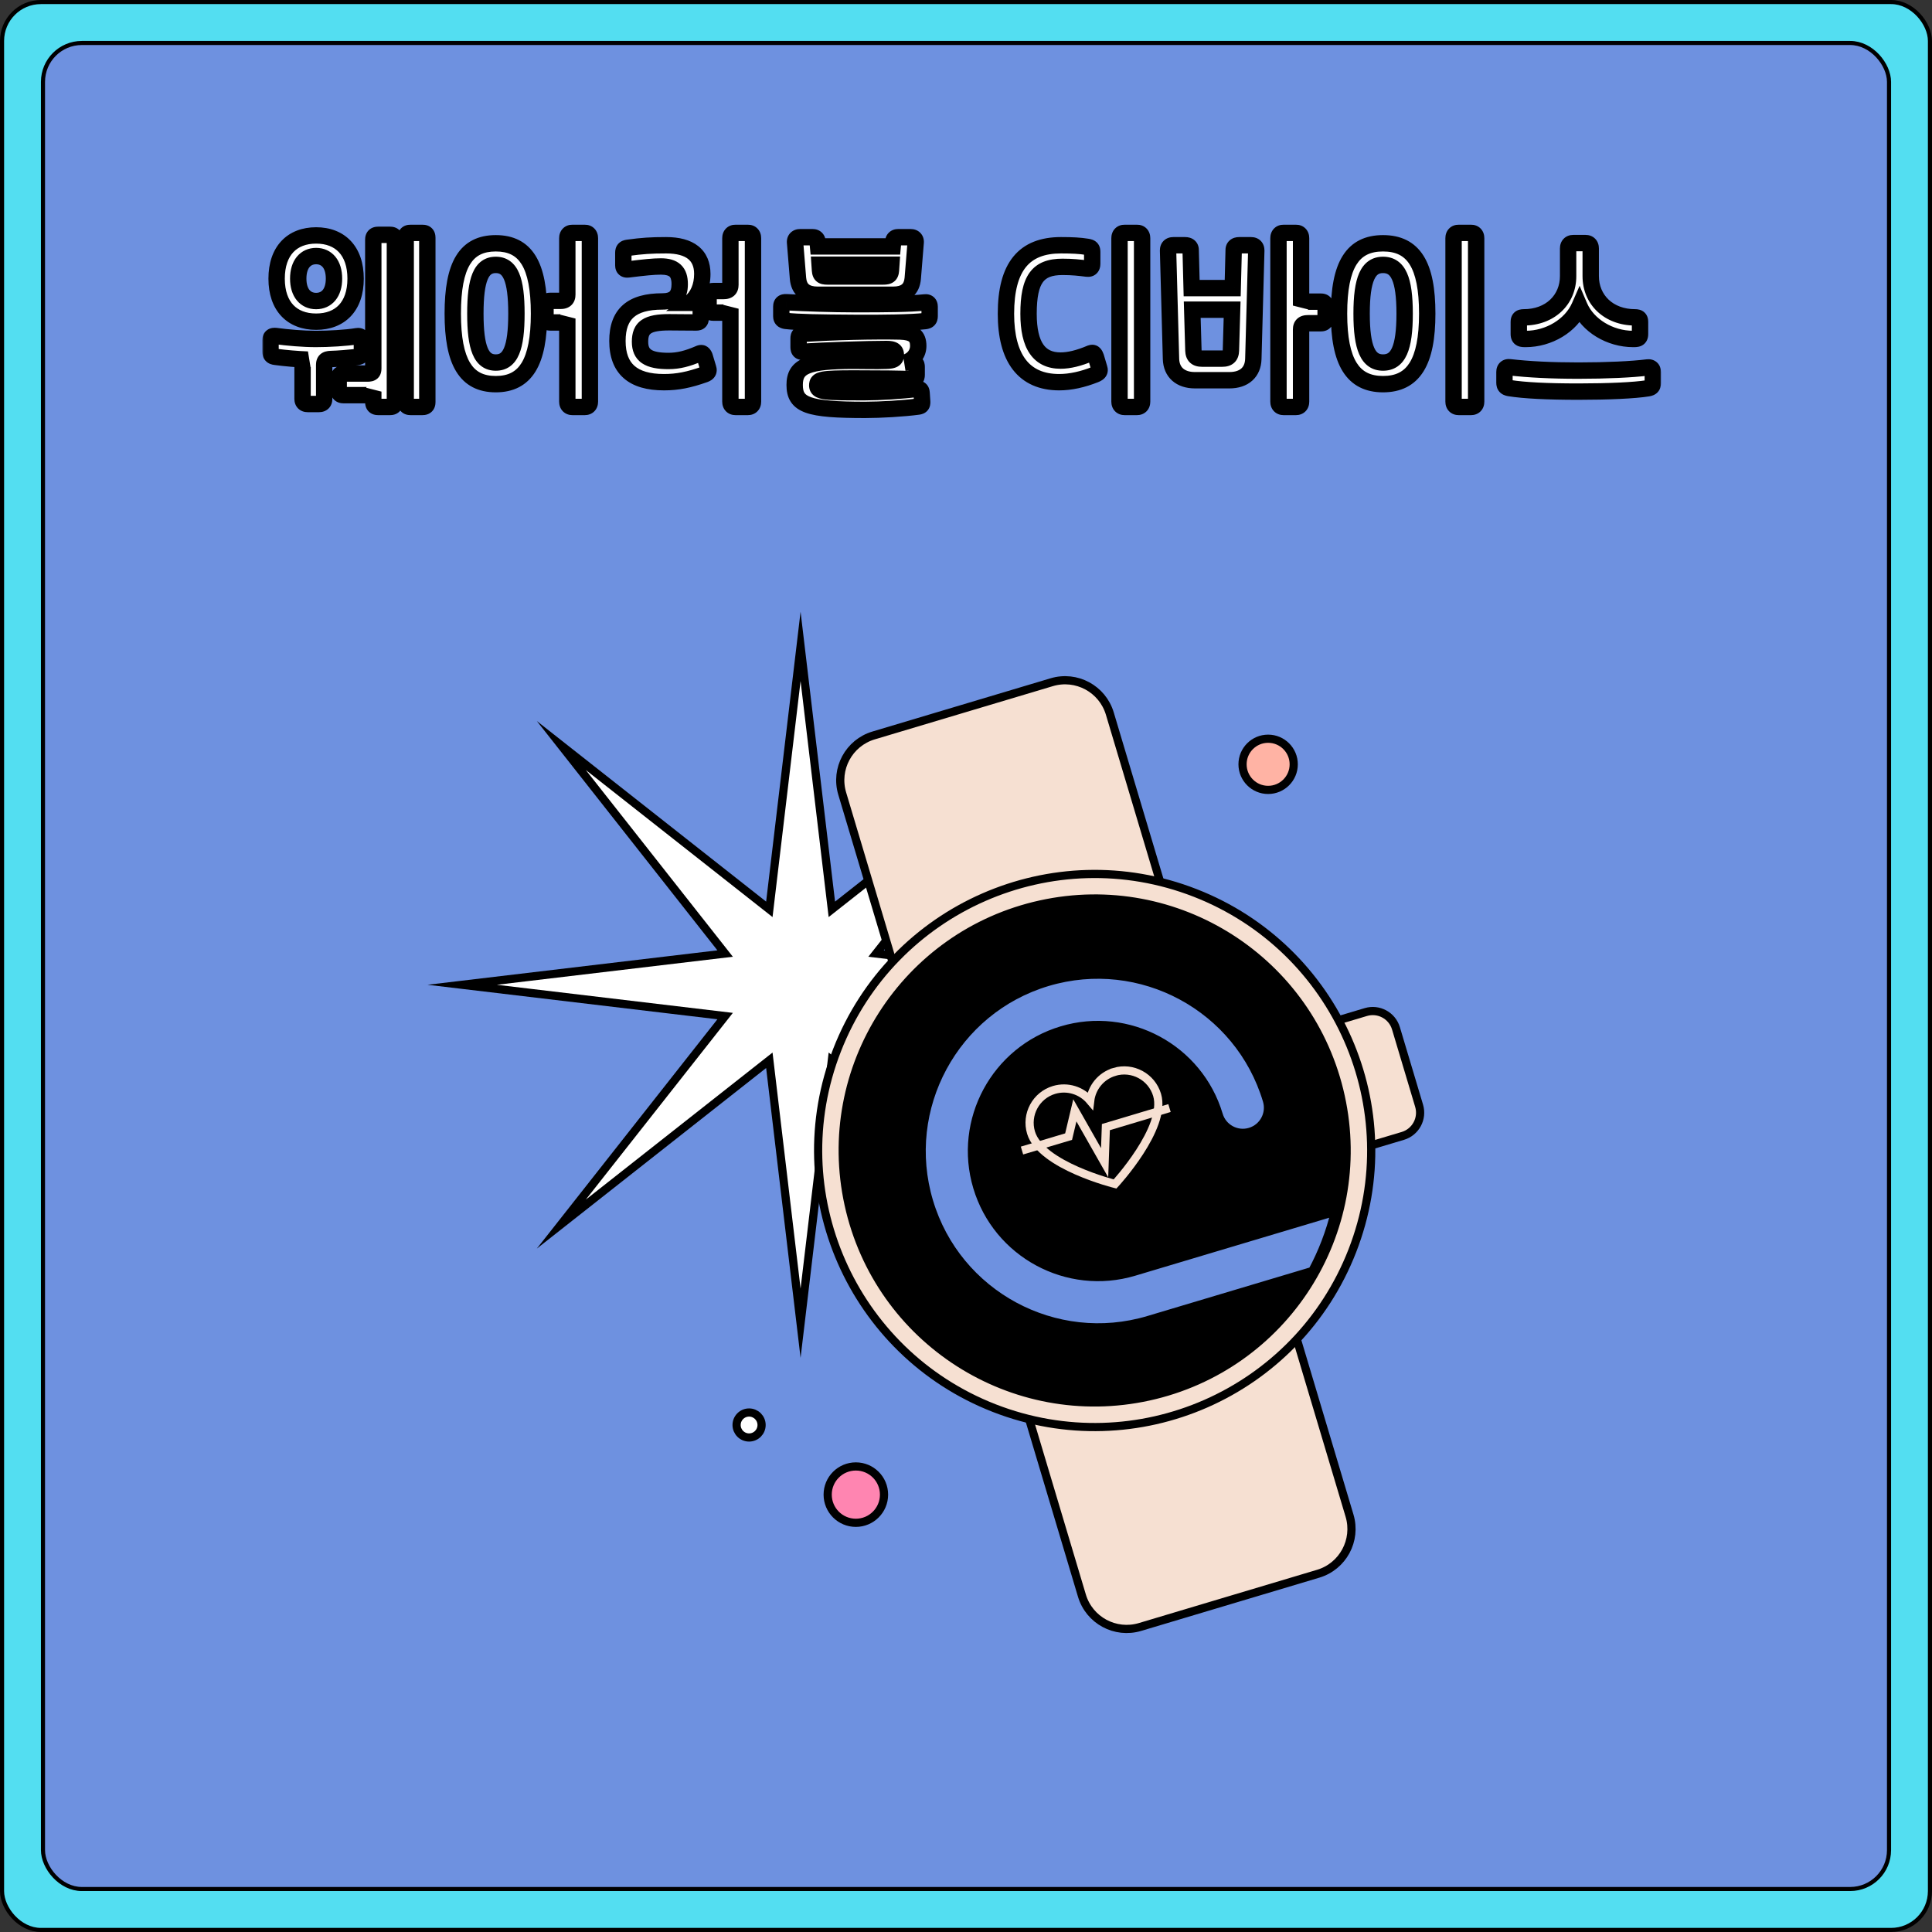 <svg width="472" height="472" viewBox="0 0 472 472" fill="none" xmlns="http://www.w3.org/2000/svg">
<rect x="0" y="0" width="472" height="472" fill="#333333" stroke="none"/>
<rect x="0.5" y="0.5" width="471" height="471" rx="9.5" fill="#53DEF1"/>
<rect x="0.5" y="0.5" width="471" height="471" rx="9.5" stroke="black"/>
<rect x="10.5" y="10.5" width="451" height="451" rx="9.5" fill="#6E91E0"/>
<rect x="10.5" y="10.5" width="451" height="451" rx="9.5" stroke="black"/>
<mask id="path-3-outside-1_82_2953" maskUnits="userSpaceOnUse" x="64" y="54.5" width="342" height="48" fill="black">
<rect fill="white" x="64" y="54.5" width="342" height="48"/>
<path d="M81.597 68.076C81.597 64.524 79.821 62.556 77.229 62.556C74.637 62.556 72.861 64.524 72.861 68.076C72.861 71.58 74.637 73.548 77.229 73.548C79.821 73.548 81.597 71.58 81.597 68.076ZM75.165 87.852C72.621 87.756 69.789 87.516 67.293 87.18C66.429 87.084 66.093 86.7 66.093 85.932V83.1C66.093 82.284 66.573 81.996 67.389 82.092C70.221 82.476 74.061 82.812 77.181 82.812C80.253 82.812 84.621 82.572 87.165 82.14C87.981 81.996 88.413 82.38 88.413 83.196V85.932C88.413 86.748 88.077 87.132 87.213 87.228C85.341 87.42 82.701 87.66 80.781 87.708C79.629 87.756 79.197 88.14 79.197 89.196V97.452C79.197 98.268 78.717 98.7 77.949 98.7H75.165C74.397 98.7 73.917 98.268 73.917 97.452V89.82C73.917 88.86 74.397 88.14 75.165 87.852ZM83.949 91.26H89.757C90.861 91.26 91.197 90.924 91.197 89.964V58.572C91.197 57.756 91.581 57.372 92.397 57.372H95.277C96.093 57.372 96.477 57.756 96.477 58.572V98.22C96.477 99.036 96.093 99.42 95.277 99.42H92.397C91.581 99.42 91.197 99.036 91.197 98.22V95.676C90.909 96.204 90.237 96.54 89.565 96.54H83.949C83.133 96.54 82.749 96.156 82.749 95.34V92.46C82.749 91.644 83.133 91.26 83.949 91.26ZM104.397 58.092V98.22C104.397 99.036 104.013 99.42 103.197 99.42H100.317C99.501 99.42 99.117 99.036 99.117 98.22V58.092C99.117 57.276 99.501 56.892 100.317 56.892H103.197C104.013 56.892 104.397 57.276 104.397 58.092ZM67.581 68.076C67.581 61.26 71.373 57.516 77.229 57.516C83.085 57.516 86.877 61.26 86.877 68.076C86.877 74.892 83.085 78.588 77.229 78.588C71.373 78.588 67.581 74.892 67.581 68.076ZM121.126 64.716C117.574 64.716 116.134 68.172 116.134 76.62C116.134 85.068 117.574 88.572 121.126 88.572C124.678 88.572 126.166 85.116 126.166 76.62C126.166 68.172 124.678 64.716 121.126 64.716ZM131.686 76.62C131.686 88.476 128.422 93.852 121.126 93.852C113.83 93.852 110.614 88.476 110.614 76.62C110.614 64.716 113.782 59.436 121.126 59.436C128.47 59.436 131.686 64.716 131.686 76.62ZM138.598 58.188C138.598 57.372 139.078 56.892 139.846 56.892H142.87C143.638 56.892 144.118 57.372 144.118 58.188V98.124C144.118 98.94 143.638 99.42 142.87 99.42H139.846C139.078 99.42 138.598 98.94 138.598 98.124V77.82C138.262 78.444 137.59 78.78 136.63 78.78H134.47C133.654 78.78 133.27 78.396 133.27 77.58V74.7C133.27 73.884 133.654 73.5 134.47 73.5H136.918C138.07 73.5 138.598 73.02 138.598 71.964V58.188ZM163.322 88.188C165.77 88.188 167.978 87.612 170.762 86.412C170.954 86.316 171.146 86.268 171.29 86.268C171.674 86.268 171.962 86.556 172.154 87.084L173.018 89.964C173.258 90.684 172.97 91.164 172.154 91.452C168.362 92.796 165.53 93.372 162.218 93.372C154.586 93.372 150.842 90.06 150.842 83.292C150.842 76.716 154.298 73.644 161.834 73.644C164.762 73.644 166.058 72.3 166.058 69.42C166.058 66.396 164.666 65.1 161.45 65.1C159.674 65.1 157.322 65.34 153.482 65.82C152.714 65.916 152.282 65.58 152.282 64.812V61.74C152.282 60.972 152.618 60.636 153.386 60.54C156.89 60.06 159.05 59.916 162.746 59.916C168.554 59.916 171.578 62.316 171.578 66.924C171.578 69.9 170.522 72.444 168.554 73.98H170.09C170.858 73.98 171.194 74.316 171.194 75.084V77.676C171.194 78.444 170.858 78.78 170.09 78.78C167.546 78.78 165.29 78.732 163.514 78.732C158.138 78.732 156.362 79.98 156.362 83.484C156.362 86.844 158.378 88.188 163.322 88.188ZM178.442 58.188C178.442 57.372 178.922 56.892 179.69 56.892H182.714C183.482 56.892 183.962 57.372 183.962 58.188V98.124C183.962 98.94 183.482 99.42 182.714 99.42H179.69C178.922 99.42 178.442 98.94 178.442 98.124V75.42C178.106 76.044 177.434 76.38 176.474 76.38H174.314C173.498 76.38 173.114 75.996 173.114 75.18V72.3C173.114 71.484 173.498 71.1 174.314 71.1H176.762C177.914 71.1 178.442 70.62 178.442 69.564V58.188ZM200.238 64.668L200.334 66.06C200.43 67.212 200.862 67.548 202.11 67.548H215.838C217.086 67.548 217.566 67.212 217.662 66.06L217.758 64.668H200.238ZM224.334 99.324C220.83 99.804 215.022 100.14 211.374 100.14C197.406 100.14 194.142 98.988 194.142 94.044C194.142 89.436 197.214 88.14 208.59 88.14C211.182 88.14 213.966 88.236 216.462 88.14C218.238 88.092 218.862 87.756 218.862 86.748C218.862 85.692 218.286 85.26 216.606 85.26C211.758 85.26 201.486 85.596 196.158 85.932C195.438 85.98 195.102 85.596 195.102 84.828V82.668C195.102 81.948 195.39 81.612 196.158 81.564C203.406 81.084 213.726 80.844 219.918 80.988C223.134 81.084 224.334 82.14 224.334 84.492C224.334 86.412 223.134 87.948 221.214 88.572H222.942C223.662 88.572 223.95 88.908 223.95 89.628V91.596C223.95 92.364 223.614 92.7 222.942 92.652C219.966 92.508 215.214 92.46 208.686 92.46C200.67 92.46 199.662 92.7 199.662 94.14C199.662 95.82 201.582 95.82 211.326 95.82C214.878 95.82 220.398 95.484 223.998 95.004C224.718 94.908 225.102 95.244 225.15 95.964L225.294 98.124C225.342 98.892 225.054 99.228 224.334 99.324ZM225.918 73.884C226.686 73.788 227.118 74.172 227.118 74.94V77.244C227.118 78.012 226.782 78.348 226.014 78.444C222.558 78.828 215.646 78.924 208.926 78.876C200.142 78.828 194.862 78.732 191.982 78.396C191.262 78.3 190.878 77.964 190.878 77.244V74.892C190.878 74.124 191.31 73.788 192.078 73.836C196.59 74.076 203.31 74.316 208.926 74.316C216.75 74.316 222.27 74.268 225.918 73.884ZM218.142 72.012H199.806C196.782 72.012 195.198 70.716 194.958 68.028L194.238 59.196C194.19 58.428 194.67 57.948 195.486 57.948H198.51C199.278 57.948 199.71 58.38 199.758 59.196L199.854 60.204H218.094L218.19 59.196C218.238 58.38 218.67 57.948 219.438 57.948H222.462C223.278 57.948 223.758 58.428 223.71 59.196L222.99 68.028C222.75 70.716 221.166 72.012 218.142 72.012ZM251.281 76.668C251.281 84.396 253.873 88.092 259.105 88.092C261.169 88.092 263.569 87.516 266.401 86.316C266.545 86.268 266.737 86.22 266.833 86.22C267.265 86.22 267.505 86.556 267.745 87.228L268.561 89.964C268.801 90.684 268.513 91.116 267.552 91.5C264.529 92.7 261.553 93.372 258.769 93.372C250.129 93.372 245.761 87.516 245.761 76.668C245.761 65.1 250.225 59.916 259.201 59.916C261.985 59.916 263.809 60.012 265.585 60.3C266.545 60.444 266.833 60.732 266.833 61.548V64.428C266.833 65.292 266.401 65.724 265.585 65.628C263.665 65.388 262.033 65.196 259.585 65.196C253.537 65.196 251.281 68.22 251.281 76.668ZM273.505 58.188C273.505 57.372 273.985 56.892 274.753 56.892H277.777C278.545 56.892 279.025 57.372 279.025 58.188V98.124C279.025 98.94 278.545 99.42 277.777 99.42H274.753C273.985 99.42 273.505 98.94 273.505 98.124V58.188ZM291.268 75.66L291.556 85.644C291.604 87.036 292.276 87.612 293.668 87.612H298.612C300.004 87.612 300.676 87.036 300.724 85.644L301.012 75.66H291.268ZM306.916 61.212L306.196 87.708C306.1 90.924 303.988 92.892 300.34 92.892H291.94C288.34 92.892 286.18 90.924 286.084 87.708L285.364 61.212C285.364 60.396 285.796 59.916 286.66 59.916H289.54C290.404 59.916 290.884 60.348 290.884 61.068L291.124 70.38H301.156L301.396 61.068C301.396 60.348 301.876 59.916 302.74 59.916H305.62C306.484 59.916 306.916 60.396 306.916 61.212ZM317.86 98.124C317.86 98.94 317.38 99.42 316.612 99.42H313.588C312.82 99.42 312.34 98.94 312.34 98.124V58.188C312.34 57.372 312.82 56.892 313.588 56.892H316.612C317.38 56.892 317.86 57.372 317.86 58.188V74.652C318.196 74.028 318.868 73.692 319.828 73.692H322.66C323.476 73.692 323.86 74.076 323.86 74.892V77.772C323.86 78.588 323.476 78.972 322.66 78.972H319.54C318.388 78.972 317.86 79.452 317.86 80.508V98.124ZM348.682 76.62C348.682 88.476 345.322 93.852 337.882 93.852C330.49 93.852 327.13 88.476 327.13 76.62C327.13 64.716 330.442 59.436 337.882 59.436C345.37 59.436 348.682 64.716 348.682 76.62ZM337.882 64.716C334.234 64.716 332.65 68.172 332.65 76.62C332.65 85.068 334.234 88.572 337.882 88.572C341.578 88.572 343.162 85.116 343.162 76.62C343.162 68.172 341.578 64.716 337.882 64.716ZM355.114 58.188C355.114 57.372 355.594 56.892 356.362 56.892H359.386C360.154 56.892 360.634 57.372 360.634 58.188V98.124C360.634 98.94 360.154 99.42 359.386 99.42H356.362C355.594 99.42 355.114 98.94 355.114 98.124V58.188ZM385.886 74.844C383.822 79.548 378.398 82.812 372.734 82.812C371.822 82.812 371.054 82.812 371.054 81.612V78.636C371.054 77.868 371.39 77.532 372.254 77.532C378.686 77.532 383.102 73.26 383.102 67.452V60.684C383.102 59.868 383.582 59.388 384.35 59.388H387.374C388.142 59.388 388.622 59.868 388.622 60.684V67.452C388.622 73.26 393.038 77.532 399.47 77.532C400.334 77.532 400.67 77.868 400.67 78.636V81.612C400.67 82.812 399.902 82.812 398.99 82.812C393.326 82.812 387.902 79.548 385.886 74.844ZM368.846 89.724C373.406 90.252 378.926 90.54 385.598 90.54C392.462 90.54 398.75 90.252 402.494 89.772C403.31 89.676 403.79 90.108 403.79 90.924V93.564C403.79 94.38 403.454 94.716 402.59 94.86C399.326 95.388 392.942 95.676 385.598 95.676C377.966 95.676 372.35 95.388 368.75 94.812C367.886 94.668 367.55 94.284 367.55 93.516V90.876C367.55 90.06 368.03 89.628 368.846 89.724Z"/>
</mask>
<path d="M81.597 68.076C81.597 64.524 79.821 62.556 77.229 62.556C74.637 62.556 72.861 64.524 72.861 68.076C72.861 71.58 74.637 73.548 77.229 73.548C79.821 73.548 81.597 71.58 81.597 68.076ZM75.165 87.852C72.621 87.756 69.789 87.516 67.293 87.18C66.429 87.084 66.093 86.7 66.093 85.932V83.1C66.093 82.284 66.573 81.996 67.389 82.092C70.221 82.476 74.061 82.812 77.181 82.812C80.253 82.812 84.621 82.572 87.165 82.14C87.981 81.996 88.413 82.38 88.413 83.196V85.932C88.413 86.748 88.077 87.132 87.213 87.228C85.341 87.42 82.701 87.66 80.781 87.708C79.629 87.756 79.197 88.14 79.197 89.196V97.452C79.197 98.268 78.717 98.7 77.949 98.7H75.165C74.397 98.7 73.917 98.268 73.917 97.452V89.82C73.917 88.86 74.397 88.14 75.165 87.852ZM83.949 91.26H89.757C90.861 91.26 91.197 90.924 91.197 89.964V58.572C91.197 57.756 91.581 57.372 92.397 57.372H95.277C96.093 57.372 96.477 57.756 96.477 58.572V98.22C96.477 99.036 96.093 99.42 95.277 99.42H92.397C91.581 99.42 91.197 99.036 91.197 98.22V95.676C90.909 96.204 90.237 96.54 89.565 96.54H83.949C83.133 96.54 82.749 96.156 82.749 95.34V92.46C82.749 91.644 83.133 91.26 83.949 91.26ZM104.397 58.092V98.22C104.397 99.036 104.013 99.42 103.197 99.42H100.317C99.501 99.42 99.117 99.036 99.117 98.22V58.092C99.117 57.276 99.501 56.892 100.317 56.892H103.197C104.013 56.892 104.397 57.276 104.397 58.092ZM67.581 68.076C67.581 61.26 71.373 57.516 77.229 57.516C83.085 57.516 86.877 61.26 86.877 68.076C86.877 74.892 83.085 78.588 77.229 78.588C71.373 78.588 67.581 74.892 67.581 68.076ZM121.126 64.716C117.574 64.716 116.134 68.172 116.134 76.62C116.134 85.068 117.574 88.572 121.126 88.572C124.678 88.572 126.166 85.116 126.166 76.62C126.166 68.172 124.678 64.716 121.126 64.716ZM131.686 76.62C131.686 88.476 128.422 93.852 121.126 93.852C113.83 93.852 110.614 88.476 110.614 76.62C110.614 64.716 113.782 59.436 121.126 59.436C128.47 59.436 131.686 64.716 131.686 76.62ZM138.598 58.188C138.598 57.372 139.078 56.892 139.846 56.892H142.87C143.638 56.892 144.118 57.372 144.118 58.188V98.124C144.118 98.94 143.638 99.42 142.87 99.42H139.846C139.078 99.42 138.598 98.94 138.598 98.124V77.82C138.262 78.444 137.59 78.78 136.63 78.78H134.47C133.654 78.78 133.27 78.396 133.27 77.58V74.7C133.27 73.884 133.654 73.5 134.47 73.5H136.918C138.07 73.5 138.598 73.02 138.598 71.964V58.188ZM163.322 88.188C165.77 88.188 167.978 87.612 170.762 86.412C170.954 86.316 171.146 86.268 171.29 86.268C171.674 86.268 171.962 86.556 172.154 87.084L173.018 89.964C173.258 90.684 172.97 91.164 172.154 91.452C168.362 92.796 165.53 93.372 162.218 93.372C154.586 93.372 150.842 90.06 150.842 83.292C150.842 76.716 154.298 73.644 161.834 73.644C164.762 73.644 166.058 72.3 166.058 69.42C166.058 66.396 164.666 65.1 161.45 65.1C159.674 65.1 157.322 65.34 153.482 65.82C152.714 65.916 152.282 65.58 152.282 64.812V61.74C152.282 60.972 152.618 60.636 153.386 60.54C156.89 60.06 159.05 59.916 162.746 59.916C168.554 59.916 171.578 62.316 171.578 66.924C171.578 69.9 170.522 72.444 168.554 73.98H170.09C170.858 73.98 171.194 74.316 171.194 75.084V77.676C171.194 78.444 170.858 78.78 170.09 78.78C167.546 78.78 165.29 78.732 163.514 78.732C158.138 78.732 156.362 79.98 156.362 83.484C156.362 86.844 158.378 88.188 163.322 88.188ZM178.442 58.188C178.442 57.372 178.922 56.892 179.69 56.892H182.714C183.482 56.892 183.962 57.372 183.962 58.188V98.124C183.962 98.94 183.482 99.42 182.714 99.42H179.69C178.922 99.42 178.442 98.94 178.442 98.124V75.42C178.106 76.044 177.434 76.38 176.474 76.38H174.314C173.498 76.38 173.114 75.996 173.114 75.18V72.3C173.114 71.484 173.498 71.1 174.314 71.1H176.762C177.914 71.1 178.442 70.62 178.442 69.564V58.188ZM200.238 64.668L200.334 66.06C200.43 67.212 200.862 67.548 202.11 67.548H215.838C217.086 67.548 217.566 67.212 217.662 66.06L217.758 64.668H200.238ZM224.334 99.324C220.83 99.804 215.022 100.14 211.374 100.14C197.406 100.14 194.142 98.988 194.142 94.044C194.142 89.436 197.214 88.14 208.59 88.14C211.182 88.14 213.966 88.236 216.462 88.14C218.238 88.092 218.862 87.756 218.862 86.748C218.862 85.692 218.286 85.26 216.606 85.26C211.758 85.26 201.486 85.596 196.158 85.932C195.438 85.98 195.102 85.596 195.102 84.828V82.668C195.102 81.948 195.39 81.612 196.158 81.564C203.406 81.084 213.726 80.844 219.918 80.988C223.134 81.084 224.334 82.14 224.334 84.492C224.334 86.412 223.134 87.948 221.214 88.572H222.942C223.662 88.572 223.95 88.908 223.95 89.628V91.596C223.95 92.364 223.614 92.7 222.942 92.652C219.966 92.508 215.214 92.46 208.686 92.46C200.67 92.46 199.662 92.7 199.662 94.14C199.662 95.82 201.582 95.82 211.326 95.82C214.878 95.82 220.398 95.484 223.998 95.004C224.718 94.908 225.102 95.244 225.15 95.964L225.294 98.124C225.342 98.892 225.054 99.228 224.334 99.324ZM225.918 73.884C226.686 73.788 227.118 74.172 227.118 74.94V77.244C227.118 78.012 226.782 78.348 226.014 78.444C222.558 78.828 215.646 78.924 208.926 78.876C200.142 78.828 194.862 78.732 191.982 78.396C191.262 78.3 190.878 77.964 190.878 77.244V74.892C190.878 74.124 191.31 73.788 192.078 73.836C196.59 74.076 203.31 74.316 208.926 74.316C216.75 74.316 222.27 74.268 225.918 73.884ZM218.142 72.012H199.806C196.782 72.012 195.198 70.716 194.958 68.028L194.238 59.196C194.19 58.428 194.67 57.948 195.486 57.948H198.51C199.278 57.948 199.71 58.38 199.758 59.196L199.854 60.204H218.094L218.19 59.196C218.238 58.38 218.67 57.948 219.438 57.948H222.462C223.278 57.948 223.758 58.428 223.71 59.196L222.99 68.028C222.75 70.716 221.166 72.012 218.142 72.012ZM251.281 76.668C251.281 84.396 253.873 88.092 259.105 88.092C261.169 88.092 263.569 87.516 266.401 86.316C266.545 86.268 266.737 86.22 266.833 86.22C267.265 86.22 267.505 86.556 267.745 87.228L268.561 89.964C268.801 90.684 268.513 91.116 267.552 91.5C264.529 92.7 261.553 93.372 258.769 93.372C250.129 93.372 245.761 87.516 245.761 76.668C245.761 65.1 250.225 59.916 259.201 59.916C261.985 59.916 263.809 60.012 265.585 60.3C266.545 60.444 266.833 60.732 266.833 61.548V64.428C266.833 65.292 266.401 65.724 265.585 65.628C263.665 65.388 262.033 65.196 259.585 65.196C253.537 65.196 251.281 68.22 251.281 76.668ZM273.505 58.188C273.505 57.372 273.985 56.892 274.753 56.892H277.777C278.545 56.892 279.025 57.372 279.025 58.188V98.124C279.025 98.94 278.545 99.42 277.777 99.42H274.753C273.985 99.42 273.505 98.94 273.505 98.124V58.188ZM291.268 75.66L291.556 85.644C291.604 87.036 292.276 87.612 293.668 87.612H298.612C300.004 87.612 300.676 87.036 300.724 85.644L301.012 75.66H291.268ZM306.916 61.212L306.196 87.708C306.1 90.924 303.988 92.892 300.34 92.892H291.94C288.34 92.892 286.18 90.924 286.084 87.708L285.364 61.212C285.364 60.396 285.796 59.916 286.66 59.916H289.54C290.404 59.916 290.884 60.348 290.884 61.068L291.124 70.38H301.156L301.396 61.068C301.396 60.348 301.876 59.916 302.74 59.916H305.62C306.484 59.916 306.916 60.396 306.916 61.212ZM317.86 98.124C317.86 98.94 317.38 99.42 316.612 99.42H313.588C312.82 99.42 312.34 98.94 312.34 98.124V58.188C312.34 57.372 312.82 56.892 313.588 56.892H316.612C317.38 56.892 317.86 57.372 317.86 58.188V74.652C318.196 74.028 318.868 73.692 319.828 73.692H322.66C323.476 73.692 323.86 74.076 323.86 74.892V77.772C323.86 78.588 323.476 78.972 322.66 78.972H319.54C318.388 78.972 317.86 79.452 317.86 80.508V98.124ZM348.682 76.62C348.682 88.476 345.322 93.852 337.882 93.852C330.49 93.852 327.13 88.476 327.13 76.62C327.13 64.716 330.442 59.436 337.882 59.436C345.37 59.436 348.682 64.716 348.682 76.62ZM337.882 64.716C334.234 64.716 332.65 68.172 332.65 76.62C332.65 85.068 334.234 88.572 337.882 88.572C341.578 88.572 343.162 85.116 343.162 76.62C343.162 68.172 341.578 64.716 337.882 64.716ZM355.114 58.188C355.114 57.372 355.594 56.892 356.362 56.892H359.386C360.154 56.892 360.634 57.372 360.634 58.188V98.124C360.634 98.94 360.154 99.42 359.386 99.42H356.362C355.594 99.42 355.114 98.94 355.114 98.124V58.188ZM385.886 74.844C383.822 79.548 378.398 82.812 372.734 82.812C371.822 82.812 371.054 82.812 371.054 81.612V78.636C371.054 77.868 371.39 77.532 372.254 77.532C378.686 77.532 383.102 73.26 383.102 67.452V60.684C383.102 59.868 383.582 59.388 384.35 59.388H387.374C388.142 59.388 388.622 59.868 388.622 60.684V67.452C388.622 73.26 393.038 77.532 399.47 77.532C400.334 77.532 400.67 77.868 400.67 78.636V81.612C400.67 82.812 399.902 82.812 398.99 82.812C393.326 82.812 387.902 79.548 385.886 74.844ZM368.846 89.724C373.406 90.252 378.926 90.54 385.598 90.54C392.462 90.54 398.75 90.252 402.494 89.772C403.31 89.676 403.79 90.108 403.79 90.924V93.564C403.79 94.38 403.454 94.716 402.59 94.86C399.326 95.388 392.942 95.676 385.598 95.676C377.966 95.676 372.35 95.388 368.75 94.812C367.886 94.668 367.55 94.284 367.55 93.516V90.876C367.55 90.06 368.03 89.628 368.846 89.724Z" fill="white"/>
<path d="M75.165 87.852L75.867 89.725L75.24 85.853L75.165 87.852ZM67.293 87.18L67.56 85.198L67.537 85.195L67.514 85.192L67.293 87.18ZM67.389 82.092L67.657 80.11L67.64 80.108L67.622 80.106L67.389 82.092ZM87.165 82.14L87.5 84.112L87.512 84.11L87.165 82.14ZM87.213 87.228L87.417 89.218L87.425 89.217L87.434 89.216L87.213 87.228ZM80.781 87.708L80.731 85.709L80.714 85.709L80.698 85.71L80.781 87.708ZM91.197 95.676H93.197L89.441 94.718L91.197 95.676ZM83.597 68.076C83.597 65.988 83.075 64.11 81.931 62.715C80.751 61.278 79.072 60.556 77.229 60.556V64.556C77.978 64.556 78.482 64.818 78.839 65.253C79.23 65.73 79.597 66.612 79.597 68.076H83.597ZM77.229 60.556C75.386 60.556 73.706 61.278 72.527 62.715C71.382 64.11 70.861 65.988 70.861 68.076H74.861C74.861 66.612 75.227 65.73 75.619 65.253C75.975 64.818 76.48 64.556 77.229 64.556V60.556ZM70.861 68.076C70.861 70.146 71.385 72.012 72.531 73.4C73.71 74.827 75.387 75.548 77.229 75.548V71.548C76.479 71.548 75.972 71.285 75.615 70.853C75.224 70.38 74.861 69.51 74.861 68.076H70.861ZM77.229 75.548C79.071 75.548 80.748 74.827 81.927 73.4C83.072 72.012 83.597 70.146 83.597 68.076H79.597C79.597 69.51 79.233 70.38 78.843 70.853C78.486 71.285 77.979 71.548 77.229 71.548V75.548ZM75.24 85.853C72.758 85.76 69.99 85.525 67.56 85.198L67.026 89.162C69.587 89.507 72.483 89.752 75.089 89.851L75.24 85.853ZM67.514 85.192C67.3 85.168 67.552 85.147 67.825 85.437C68.12 85.75 68.093 86.051 68.093 85.932H64.093C64.093 86.581 64.234 87.458 64.912 88.179C65.57 88.877 66.421 89.096 67.072 89.168L67.514 85.192ZM68.093 85.932V83.1H64.093V85.932H68.093ZM68.093 83.1C68.093 83.084 68.096 83.185 68.03 83.346C67.956 83.526 67.819 83.72 67.614 83.87C67.238 84.144 66.95 84.054 67.155 84.078L67.622 80.106C67.012 80.034 66.076 80.04 65.256 80.638C64.341 81.306 64.093 82.31 64.093 83.1H68.093ZM67.12 84.074C70.013 84.466 73.946 84.812 77.181 84.812V80.812C74.175 80.812 70.429 80.486 67.657 80.11L67.12 84.074ZM77.181 84.812C80.303 84.812 84.797 84.571 87.5 84.112L86.83 80.168C84.444 80.573 80.203 80.812 77.181 80.812V84.812ZM87.512 84.11C87.601 84.094 87.212 84.185 86.793 83.826C86.385 83.477 86.413 83.093 86.413 83.196H90.413C90.413 82.483 90.225 81.499 89.396 80.79C88.558 80.071 87.544 80.042 86.817 80.17L87.512 84.11ZM86.413 83.196V85.932H90.413V83.196H86.413ZM86.413 85.932C86.413 86.103 86.373 85.815 86.661 85.501C86.939 85.196 87.206 85.216 86.992 85.24L87.434 89.216C88.084 89.144 88.95 88.924 89.613 88.2C90.285 87.465 90.413 86.577 90.413 85.932H86.413ZM87.009 85.238C85.138 85.43 82.566 85.663 80.731 85.709L80.831 89.707C82.835 89.657 85.543 89.41 87.417 89.218L87.009 85.238ZM80.698 85.71C80.005 85.739 78.992 85.869 78.196 86.608C77.339 87.404 77.197 88.455 77.197 89.196H81.197C81.197 89.055 81.213 89.053 81.189 89.127C81.159 89.224 81.08 89.389 80.918 89.54C80.764 89.682 80.628 89.726 80.609 89.732C80.601 89.734 80.669 89.714 80.864 89.706L80.698 85.71ZM77.197 89.196V97.452H81.197V89.196H77.197ZM77.197 97.452C77.197 97.466 77.202 97.206 77.467 96.948C77.722 96.7 77.967 96.7 77.949 96.7V100.7C78.698 100.7 79.567 100.484 80.255 99.816C80.952 99.138 81.197 98.254 81.197 97.452H77.197ZM77.949 96.7H75.165V100.7H77.949V96.7ZM75.165 96.7C75.146 96.7 75.391 96.7 75.647 96.948C75.912 97.206 75.917 97.466 75.917 97.452H71.917C71.917 98.254 72.162 99.138 72.859 99.816C73.546 100.484 74.415 100.7 75.165 100.7V96.7ZM75.917 97.452V89.82H71.917V97.452H75.917ZM75.917 89.82C75.917 89.747 75.926 89.701 75.932 89.679C75.938 89.657 75.942 89.655 75.935 89.665C75.928 89.676 75.916 89.691 75.899 89.705C75.882 89.719 75.869 89.724 75.867 89.725L74.463 85.979C72.811 86.599 71.917 88.142 71.917 89.82H75.917ZM83.949 93.26H89.757V89.26H83.949V93.26ZM89.757 93.26C90.386 93.26 91.429 93.194 92.244 92.445C93.113 91.646 93.197 90.574 93.197 89.964H89.197C89.197 90.105 89.182 90.096 89.208 90.01C89.241 89.897 89.331 89.689 89.537 89.499C89.734 89.318 89.919 89.263 89.964 89.252C89.996 89.244 89.947 89.26 89.757 89.26V93.26ZM93.197 89.964V58.572H89.197V89.964H93.197ZM93.197 58.572C93.197 58.442 93.229 58.756 92.905 59.08C92.581 59.404 92.266 59.372 92.397 59.372V55.372C91.711 55.372 90.797 55.532 90.076 56.252C89.356 56.972 89.197 57.886 89.197 58.572H93.197ZM92.397 59.372H95.277V55.372H92.397V59.372ZM95.277 59.372C95.407 59.372 95.093 59.404 94.769 59.08C94.444 58.756 94.477 58.442 94.477 58.572H98.477C98.477 57.886 98.317 56.972 97.597 56.252C96.877 55.532 95.963 55.372 95.277 55.372V59.372ZM94.477 58.572V98.22H98.477V58.572H94.477ZM94.477 98.22C94.477 98.35 94.444 98.036 94.769 97.712C95.093 97.388 95.407 97.42 95.277 97.42V101.42C95.963 101.42 96.877 101.261 97.597 100.54C98.317 99.82 98.477 98.906 98.477 98.22H94.477ZM95.277 97.42H92.397V101.42H95.277V97.42ZM92.397 97.42C92.266 97.42 92.581 97.388 92.905 97.712C93.229 98.036 93.197 98.35 93.197 98.22H89.197C89.197 98.906 89.356 99.82 90.076 100.54C90.797 101.261 91.711 101.42 92.397 101.42V97.42ZM93.197 98.22V95.676H89.197V98.22H93.197ZM89.441 94.718C89.483 94.641 89.527 94.593 89.555 94.567C89.582 94.542 89.6 94.533 89.601 94.532C89.603 94.531 89.597 94.534 89.586 94.537C89.575 94.54 89.567 94.54 89.565 94.54V98.54C90.788 98.54 92.236 97.948 92.953 96.634L89.441 94.718ZM89.565 94.54H83.949V98.54H89.565V94.54ZM83.949 94.54C83.819 94.54 84.133 94.507 84.457 94.832C84.781 95.156 84.749 95.47 84.749 95.34H80.749C80.749 96.026 80.908 96.94 81.629 97.66C82.349 98.38 83.263 98.54 83.949 98.54V94.54ZM84.749 95.34V92.46H80.749V95.34H84.749ZM84.749 92.46C84.749 92.33 84.781 92.644 84.457 92.968C84.133 93.293 83.819 93.26 83.949 93.26V89.26C83.263 89.26 82.349 89.419 81.629 90.14C80.908 90.86 80.749 91.774 80.749 92.46H84.749ZM102.397 58.092V98.22H106.397V58.092H102.397ZM102.397 98.22C102.397 98.35 102.364 98.036 102.689 97.712C103.013 97.388 103.327 97.42 103.197 97.42V101.42C103.882 101.42 104.797 101.261 105.517 100.54C106.237 99.82 106.397 98.906 106.397 98.22H102.397ZM103.197 97.42H100.317V101.42H103.197V97.42ZM100.317 97.42C100.186 97.42 100.501 97.388 100.825 97.712C101.149 98.036 101.117 98.35 101.117 98.22H97.117C97.117 98.906 97.276 99.82 97.996 100.54C98.717 101.261 99.631 101.42 100.317 101.42V97.42ZM101.117 98.22V58.092H97.117V98.22H101.117ZM101.117 58.092C101.117 57.962 101.149 58.276 100.825 58.6C100.501 58.925 100.186 58.892 100.317 58.892V54.892C99.631 54.892 98.717 55.051 97.996 55.772C97.276 56.492 97.117 57.406 97.117 58.092H101.117ZM100.317 58.892H103.197V54.892H100.317V58.892ZM103.197 58.892C103.327 58.892 103.013 58.925 102.689 58.6C102.364 58.276 102.397 57.962 102.397 58.092H106.397C106.397 57.406 106.237 56.492 105.517 55.772C104.797 55.051 103.882 54.892 103.197 54.892V58.892ZM69.581 68.076C69.581 65.03 70.424 62.932 71.666 61.609C72.896 60.301 74.737 59.516 77.229 59.516V55.516C73.864 55.516 70.882 56.603 68.751 58.87C66.634 61.124 65.581 64.306 65.581 68.076H69.581ZM77.229 59.516C79.72 59.516 81.562 60.301 82.791 61.609C84.034 62.932 84.877 65.03 84.877 68.076H88.877C88.877 64.306 87.824 61.124 85.706 58.87C83.576 56.603 80.593 55.516 77.229 55.516V59.516ZM84.877 68.076C84.877 71.121 84.034 73.204 82.796 74.514C81.569 75.81 79.728 76.588 77.229 76.588V80.588C80.586 80.588 83.568 79.518 85.702 77.262C87.823 75.019 88.877 71.847 88.877 68.076H84.877ZM77.229 76.588C74.73 76.588 72.888 75.81 71.662 74.514C70.423 73.204 69.581 71.121 69.581 68.076H65.581C65.581 71.847 66.634 75.019 68.756 77.262C70.889 79.518 73.872 80.588 77.229 80.588V76.588ZM138.598 77.82H140.598L136.837 76.872L138.598 77.82ZM121.126 62.716C119.898 62.716 118.714 63.021 117.681 63.764C116.665 64.494 115.954 65.532 115.453 66.728C114.484 69.042 114.134 72.365 114.134 76.62H118.134C118.134 72.427 118.504 69.798 119.143 68.272C119.446 67.548 119.762 67.194 120.015 67.012C120.251 66.843 120.579 66.716 121.126 66.716V62.716ZM114.134 76.62C114.134 80.876 114.485 84.209 115.452 86.532C115.951 87.732 116.659 88.775 117.673 89.511C118.706 90.261 119.892 90.572 121.126 90.572V86.572C120.584 86.572 120.259 86.445 120.022 86.274C119.767 86.089 119.45 85.728 119.145 84.996C118.504 83.456 118.134 80.812 118.134 76.62H114.134ZM121.126 90.572C122.355 90.572 123.539 90.267 124.575 89.526C125.594 88.798 126.312 87.761 126.82 86.562C127.804 84.24 128.166 80.903 128.166 76.62H124.166C124.166 80.833 123.785 83.472 123.137 85.002C122.829 85.729 122.509 86.087 122.249 86.272C122.007 86.445 121.674 86.572 121.126 86.572V90.572ZM128.166 76.62C128.166 72.36 127.804 69.034 126.819 66.718C126.31 65.521 125.592 64.487 124.574 63.76C123.539 63.021 122.355 62.716 121.126 62.716V66.716C121.674 66.716 122.008 66.843 122.25 67.016C122.51 67.201 122.83 67.559 123.138 68.282C123.785 69.805 124.166 72.432 124.166 76.62H128.166ZM129.686 76.62C129.686 82.445 128.869 86.294 127.436 88.639C126.123 90.786 124.183 91.852 121.126 91.852V95.852C125.365 95.852 128.705 94.23 130.849 90.725C132.871 87.418 133.686 82.651 133.686 76.62H129.686ZM121.126 91.852C118.071 91.852 116.145 90.787 114.844 88.644C113.42 86.299 112.614 82.448 112.614 76.62H108.614C108.614 82.648 109.416 87.413 111.425 90.72C113.555 94.229 116.886 95.852 121.126 95.852V91.852ZM112.614 76.62C112.614 70.761 113.41 66.927 114.824 64.604C116.112 62.49 118.03 61.436 121.126 61.436V57.436C116.879 57.436 113.54 59.022 111.408 62.524C109.403 65.817 108.614 70.575 108.614 76.62H112.614ZM121.126 61.436C124.224 61.436 126.156 62.491 127.455 64.609C128.879 66.932 129.686 70.765 129.686 76.62H133.686C133.686 70.571 132.885 65.812 130.865 62.518C128.72 59.021 125.372 57.436 121.126 57.436V61.436ZM140.598 58.188C140.598 58.17 140.597 58.393 140.368 58.629C140.133 58.87 139.885 58.892 139.846 58.892V54.892C139.039 54.892 138.168 55.154 137.501 55.839C136.84 56.519 136.598 57.39 136.598 58.188H140.598ZM139.846 58.892H142.87V54.892H139.846V58.892ZM142.87 58.892C142.831 58.892 142.584 58.87 142.349 58.629C142.12 58.393 142.118 58.17 142.118 58.188H146.118C146.118 57.39 145.877 56.519 145.216 55.839C144.549 55.154 143.677 54.892 142.87 54.892V58.892ZM142.118 58.188V98.124H146.118V58.188H142.118ZM142.118 98.124C142.118 98.142 142.12 97.919 142.349 97.683C142.584 97.442 142.831 97.42 142.87 97.42V101.42C143.677 101.42 144.549 101.158 145.216 100.473C145.877 99.793 146.118 98.922 146.118 98.124H142.118ZM142.87 97.42H139.846V101.42H142.87V97.42ZM139.846 97.42C139.885 97.42 140.133 97.442 140.368 97.683C140.597 97.919 140.598 98.142 140.598 98.124H136.598C136.598 98.922 136.84 99.793 137.501 100.473C138.168 101.158 139.039 101.42 139.846 101.42V97.42ZM140.598 98.124V77.82H136.598V98.124H140.598ZM136.837 76.872C136.851 76.846 136.874 76.814 136.905 76.785C136.935 76.756 136.96 76.742 136.967 76.739C136.976 76.734 136.886 76.78 136.63 76.78V80.78C138.054 80.78 139.562 80.249 140.359 78.768L136.837 76.872ZM136.63 76.78H134.47V80.78H136.63V76.78ZM134.47 76.78C134.34 76.78 134.654 76.748 134.978 77.072C135.303 77.396 135.27 77.71 135.27 77.58H131.27C131.27 78.266 131.43 79.18 132.15 79.9C132.87 80.621 133.785 80.78 134.47 80.78V76.78ZM135.27 77.58V74.7H131.27V77.58H135.27ZM135.27 74.7C135.27 74.57 135.303 74.884 134.978 75.208C134.654 75.532 134.34 75.5 134.47 75.5V71.5C133.785 71.5 132.87 71.659 132.15 72.38C131.43 73.1 131.27 74.014 131.27 74.7H135.27ZM134.47 75.5H136.918V71.5H134.47V75.5ZM136.918 75.5C137.717 75.5 138.731 75.342 139.539 74.605C140.386 73.832 140.598 72.801 140.598 71.964H136.598C136.598 72.069 136.584 72.063 136.609 71.991C136.64 71.903 136.71 71.771 136.842 71.651C136.968 71.536 137.08 71.496 137.108 71.488C137.127 71.483 137.076 71.5 136.918 71.5V75.5ZM140.598 71.964V58.188H136.598V71.964H140.598ZM170.762 86.412L171.554 88.249L171.606 88.226L171.656 88.201L170.762 86.412ZM172.154 87.084L174.07 86.509L174.053 86.454L174.034 86.4L172.154 87.084ZM173.018 89.964L171.102 90.539L171.111 90.568L171.121 90.597L173.018 89.964ZM172.154 91.452L171.488 89.566L171.486 89.567L172.154 91.452ZM153.482 65.82L153.73 67.805H153.73L153.482 65.82ZM153.386 60.54L153.634 62.525L153.646 62.523L153.657 62.522L153.386 60.54ZM168.554 73.98L167.323 72.403L162.741 75.98H168.554V73.98ZM178.442 75.42H180.442L176.681 74.472L178.442 75.42ZM163.322 90.188C166.131 90.188 168.616 89.515 171.554 88.249L169.97 84.575C167.34 85.709 165.409 86.188 163.322 86.188V90.188ZM171.656 88.201C171.636 88.211 171.605 88.224 171.559 88.237C171.52 88.247 171.428 88.268 171.29 88.268V84.268C170.761 84.268 170.262 84.426 169.868 84.623L171.656 88.201ZM171.29 88.268C171.129 88.268 170.955 88.237 170.786 88.165C170.62 88.096 170.495 88.003 170.41 87.922C170.256 87.774 170.24 87.671 170.274 87.767L174.034 86.4C173.742 85.6 172.957 84.268 171.29 84.268V88.268ZM170.238 87.659L171.102 90.539L174.934 89.389L174.07 86.509L170.238 87.659ZM171.121 90.597C171.123 90.604 171.095 90.525 171.101 90.38C171.107 90.222 171.153 90.036 171.256 89.86C171.452 89.525 171.684 89.497 171.488 89.566L172.82 93.338C173.44 93.119 174.224 92.707 174.708 91.88C175.231 90.987 175.154 90.048 174.915 89.332L171.121 90.597ZM171.486 89.567C167.847 90.857 165.245 91.372 162.218 91.372V95.372C165.815 95.372 168.877 94.735 172.822 93.337L171.486 89.567ZM162.218 91.372C158.645 91.372 156.369 90.591 154.994 89.373C153.667 88.198 152.842 86.312 152.842 83.292H148.842C148.842 87.04 149.889 90.195 152.342 92.367C154.747 94.498 158.159 95.372 162.218 95.372V91.372ZM152.842 83.292C152.842 80.341 153.61 78.58 154.834 77.503C156.112 76.378 158.281 75.644 161.834 75.644V71.644C157.851 71.644 154.524 72.446 152.19 74.501C149.802 76.604 148.842 79.667 148.842 83.292H152.842ZM161.834 75.644C163.563 75.644 165.244 75.251 166.464 74.02C167.681 72.793 168.058 71.116 168.058 69.42H164.058C164.058 70.604 163.787 71.039 163.624 71.204C163.464 71.365 163.033 71.644 161.834 71.644V75.644ZM168.058 69.42C168.058 67.643 167.652 65.906 166.327 64.666C165.033 63.455 163.263 63.1 161.45 63.1V67.1C162.853 67.1 163.387 67.394 163.593 67.586C163.768 67.75 164.058 68.173 164.058 69.42H168.058ZM161.45 63.1C159.529 63.1 157.055 63.358 153.234 63.835L153.73 67.805C157.589 67.322 159.819 67.1 161.45 67.1V63.1ZM153.234 63.835C153.134 63.848 153.477 63.776 153.865 64.096C154.284 64.441 154.282 64.845 154.282 64.812H150.282C150.282 65.547 150.496 66.503 151.323 67.184C152.119 67.84 153.062 67.888 153.73 67.805L153.234 63.835ZM154.282 64.812V61.74H150.282V64.812H154.282ZM154.282 61.74C154.282 61.621 154.309 61.931 154.005 62.256C153.723 62.556 153.453 62.547 153.634 62.525L153.138 58.555C152.551 58.629 151.729 58.836 151.087 59.52C150.423 60.229 150.282 61.091 150.282 61.74H154.282ZM153.657 62.522C157.068 62.054 159.137 61.916 162.746 61.916V57.916C158.963 57.916 156.712 58.066 153.115 58.559L153.657 62.522ZM162.746 61.916C165.422 61.916 167.111 62.476 168.097 63.259C169.001 63.976 169.578 65.091 169.578 66.924H173.578C173.578 64.149 172.643 61.76 170.583 60.125C168.605 58.556 165.878 57.916 162.746 57.916V61.916ZM169.578 66.924C169.578 69.447 168.69 71.337 167.323 72.403L169.785 75.557C172.354 73.552 173.578 70.353 173.578 66.924H169.578ZM168.554 75.98H170.09V71.98H168.554V75.98ZM170.09 75.98C170.233 75.98 169.875 76.017 169.516 75.658C169.157 75.299 169.194 74.941 169.194 75.084H173.194C173.194 74.459 173.063 73.549 172.344 72.83C171.625 72.111 170.715 71.98 170.09 71.98V75.98ZM169.194 75.084V77.676H173.194V75.084H169.194ZM169.194 77.676C169.194 77.819 169.157 77.461 169.516 77.102C169.875 76.743 170.233 76.78 170.09 76.78V80.78C170.715 80.78 171.625 80.65 172.344 79.93C173.063 79.211 173.194 78.301 173.194 77.676H169.194ZM170.09 76.78C168.83 76.78 167.639 76.768 166.536 76.756C165.437 76.744 164.416 76.732 163.514 76.732V80.732C164.388 80.732 165.383 80.744 166.492 80.756C167.597 80.768 168.806 80.78 170.09 80.78V76.78ZM163.514 76.732C160.797 76.732 158.463 77.021 156.806 78.134C154.911 79.408 154.362 81.395 154.362 83.484H158.362C158.362 82.069 158.701 81.68 159.038 81.454C159.613 81.067 160.855 80.732 163.514 80.732V76.732ZM154.362 83.484C154.362 85.603 155.032 87.516 156.87 88.755C158.511 89.86 160.766 90.188 163.322 90.188V86.188C160.934 86.188 159.709 85.844 159.106 85.437C158.7 85.164 158.362 84.725 158.362 83.484H154.362ZM180.442 58.188C180.442 58.17 180.441 58.393 180.211 58.629C179.977 58.87 179.729 58.892 179.69 58.892V54.892C178.883 54.892 178.011 55.154 177.345 55.839C176.683 56.519 176.442 57.39 176.442 58.188H180.442ZM179.69 58.892H182.714V54.892H179.69V58.892ZM182.714 58.892C182.675 58.892 182.427 58.87 182.193 58.629C181.963 58.393 181.962 58.17 181.962 58.188H185.962C185.962 57.39 185.721 56.519 185.059 55.839C184.393 55.154 183.521 54.892 182.714 54.892V58.892ZM181.962 58.188V98.124H185.962V58.188H181.962ZM181.962 98.124C181.962 98.142 181.963 97.919 182.193 97.683C182.427 97.442 182.675 97.42 182.714 97.42V101.42C183.521 101.42 184.393 101.158 185.059 100.473C185.721 99.793 185.962 98.922 185.962 98.124H181.962ZM182.714 97.42H179.69V101.42H182.714V97.42ZM179.69 97.42C179.729 97.42 179.977 97.442 180.211 97.683C180.441 97.919 180.442 98.142 180.442 98.124H176.442C176.442 98.922 176.683 99.793 177.345 100.473C178.011 101.158 178.883 101.42 179.69 101.42V97.42ZM180.442 98.124V75.42H176.442V98.124H180.442ZM176.681 74.472C176.695 74.446 176.718 74.414 176.749 74.385C176.779 74.356 176.804 74.342 176.811 74.339C176.819 74.334 176.73 74.38 176.474 74.38V78.38C177.898 78.38 179.406 77.849 180.203 76.368L176.681 74.472ZM176.474 74.38H174.314V78.38H176.474V74.38ZM174.314 74.38C174.184 74.38 174.498 74.347 174.822 74.672C175.147 74.996 175.114 75.31 175.114 75.18H171.114C171.114 75.866 171.273 76.78 171.994 77.5C172.714 78.221 173.628 78.38 174.314 78.38V74.38ZM175.114 75.18V72.3H171.114V75.18H175.114ZM175.114 72.3C175.114 72.17 175.147 72.484 174.822 72.808C174.498 73.132 174.184 73.1 174.314 73.1V69.1C173.628 69.1 172.714 69.26 171.994 69.98C171.273 70.7 171.114 71.614 171.114 72.3H175.114ZM174.314 73.1H176.762V69.1H174.314V73.1ZM176.762 73.1C177.561 73.1 178.575 72.942 179.383 72.205C180.23 71.432 180.442 70.401 180.442 69.564H176.442C176.442 69.669 176.428 69.663 176.453 69.591C176.484 69.504 176.554 69.371 176.685 69.251C176.812 69.136 176.924 69.096 176.952 69.088C176.971 69.083 176.92 69.1 176.762 69.1V73.1ZM180.442 69.564V58.188H176.442V69.564H180.442ZM200.238 64.668V62.668H198.095L198.242 64.806L200.238 64.668ZM200.334 66.06L198.338 66.198L198.339 66.212L198.341 66.226L200.334 66.06ZM217.662 66.06L219.655 66.226L219.656 66.212L219.657 66.198L217.662 66.06ZM217.758 64.668L219.753 64.806L219.9 62.668H217.758V64.668ZM224.334 99.324L224.069 97.341L224.062 97.343L224.334 99.324ZM216.462 88.14L216.408 86.141L216.396 86.141L216.385 86.141L216.462 88.14ZM196.158 85.932L196.032 83.936L196.025 83.936L196.158 85.932ZM196.158 81.564L196.283 83.56L196.29 83.56L196.158 81.564ZM219.918 80.988L219.977 78.989L219.964 78.989L219.918 80.988ZM221.214 88.572L220.596 86.67L221.214 90.572V88.572ZM222.942 92.652L223.084 90.657L223.061 90.655L223.038 90.654L222.942 92.652ZM223.998 95.004L224.262 96.987L223.998 95.004ZM225.15 95.964L223.154 96.097L225.15 95.964ZM225.294 98.124L227.29 97.999L227.289 97.991L225.294 98.124ZM225.918 73.884L226.127 75.873L226.146 75.871L226.166 75.869L225.918 73.884ZM226.014 78.444L226.235 80.432L226.248 80.43L226.262 80.429L226.014 78.444ZM208.926 78.876L208.94 76.876L208.937 76.876L208.926 78.876ZM191.982 78.396L191.717 80.379L191.734 80.381L191.75 80.382L191.982 78.396ZM192.078 73.836L191.953 75.832L191.962 75.833L191.972 75.833L192.078 73.836ZM194.958 68.028L192.964 68.191L192.965 68.198L192.966 68.206L194.958 68.028ZM194.238 59.196L192.242 59.321L192.243 59.34L192.244 59.358L194.238 59.196ZM199.758 59.196L197.761 59.313L197.763 59.35L197.767 59.386L199.758 59.196ZM199.854 60.204L197.863 60.394L198.035 62.204H199.854V60.204ZM218.094 60.204V62.204H219.912L220.085 60.394L218.094 60.204ZM218.19 59.196L220.181 59.386L220.184 59.35L220.186 59.313L218.19 59.196ZM223.71 59.196L225.703 59.358L225.705 59.34L225.706 59.321L223.71 59.196ZM222.99 68.028L224.982 68.206L224.983 68.198L224.983 68.191L222.99 68.028ZM198.242 64.806L198.338 66.198L202.329 65.922L202.233 64.53L198.242 64.806ZM198.341 66.226C198.401 66.949 198.598 68.019 199.516 68.778C200.37 69.484 201.422 69.548 202.11 69.548V65.548C201.997 65.548 201.913 65.544 201.852 65.539C201.823 65.536 201.801 65.534 201.785 65.531C201.778 65.53 201.772 65.529 201.769 65.528C201.765 65.528 201.763 65.527 201.763 65.527C201.763 65.527 201.765 65.528 201.769 65.529C201.773 65.53 201.779 65.532 201.786 65.534C201.801 65.539 201.824 65.547 201.852 65.56C201.91 65.586 201.985 65.629 202.064 65.694C202.143 65.76 202.209 65.834 202.26 65.908C202.309 65.98 202.334 66.038 202.346 66.068C202.364 66.116 202.343 66.082 202.327 65.894L198.341 66.226ZM202.11 69.548H215.838V65.548H202.11V69.548ZM215.838 69.548C216.533 69.548 217.569 69.48 218.423 68.804C219.361 68.061 219.59 66.999 219.655 66.226L215.669 65.894C215.654 66.067 215.634 66.088 215.657 66.031C215.671 65.996 215.699 65.937 215.749 65.867C215.801 65.796 215.865 65.727 215.94 65.668C216.093 65.547 216.213 65.523 216.201 65.525C216.177 65.531 216.074 65.548 215.838 65.548V69.548ZM219.657 66.198L219.753 64.806L215.762 64.53L215.666 65.922L219.657 66.198ZM217.758 62.668H200.238V66.668H217.758V62.668ZM224.062 97.343C220.665 97.808 214.95 98.14 211.374 98.14V102.14C215.094 102.14 220.994 101.8 224.605 101.305L224.062 97.343ZM211.374 98.14C204.316 98.14 200.367 97.832 198.187 97.06C197.175 96.703 196.757 96.314 196.545 95.989C196.317 95.641 196.142 95.083 196.142 94.044H192.142C192.142 95.477 192.374 96.917 193.195 98.175C194.031 99.457 195.303 100.283 196.853 100.832C199.796 101.872 204.464 102.14 211.374 102.14V98.14ZM196.142 94.044C196.142 93.097 196.302 92.557 196.51 92.213C196.702 91.897 197.055 91.544 197.86 91.214C199.631 90.486 202.851 90.14 208.59 90.14V86.14C202.952 86.14 198.949 86.442 196.34 87.514C194.954 88.084 193.828 88.919 193.089 90.142C192.365 91.337 192.142 92.687 192.142 94.044H196.142ZM208.59 90.14C211.077 90.14 213.997 90.236 216.539 90.138L216.385 86.141C213.934 86.236 211.287 86.14 208.59 86.14V90.14ZM216.516 90.139C217.406 90.115 218.465 90.029 219.32 89.54C219.816 89.257 220.247 88.839 220.528 88.272C220.794 87.736 220.862 87.195 220.862 86.748H216.862C216.862 86.805 216.851 86.684 216.945 86.496C216.993 86.399 217.058 86.306 217.136 86.225C217.213 86.145 217.286 86.096 217.335 86.067C217.42 86.019 217.422 86.042 217.241 86.074C217.067 86.105 216.802 86.13 216.408 86.141L216.516 90.139ZM220.862 86.748C220.862 85.837 220.586 84.698 219.486 83.953C218.602 83.353 217.507 83.26 216.606 83.26V87.26C216.951 87.26 217.162 87.283 217.282 87.306C217.402 87.33 217.355 87.34 217.241 87.263C217.181 87.222 217.112 87.163 217.047 87.084C216.982 87.005 216.935 86.924 216.905 86.852C216.847 86.716 216.862 86.653 216.862 86.748H220.862ZM216.606 83.26C211.712 83.26 201.398 83.597 196.032 83.936L196.284 87.928C201.573 87.594 211.803 87.26 216.606 87.26V83.26ZM196.025 83.936C196.026 83.936 196.446 83.919 196.82 84.32C197.143 84.665 197.102 84.978 197.102 84.828H193.102C193.102 85.446 193.229 86.335 193.899 87.052C194.622 87.825 195.57 87.976 196.291 87.928L196.025 83.936ZM197.102 84.828V82.668H193.102V84.828H197.102ZM197.102 82.668C197.102 82.523 197.139 82.87 196.804 83.229C196.467 83.589 196.123 83.57 196.283 83.56L196.033 79.568C195.424 79.606 194.552 79.779 193.88 80.499C193.208 81.219 193.102 82.093 193.102 82.668H197.102ZM196.29 83.56C203.485 83.083 213.745 82.845 219.871 82.987L219.964 78.989C213.706 78.843 203.326 79.085 196.026 79.568L196.29 83.56ZM219.858 82.987C221.341 83.031 221.892 83.301 222.071 83.447C222.131 83.495 222.334 83.65 222.334 84.492H226.334C226.334 82.982 225.937 81.433 224.592 80.341C223.368 79.347 221.71 79.041 219.977 78.989L219.858 82.987ZM222.334 84.492C222.334 85.457 221.779 86.285 220.596 86.67L221.832 90.474C224.488 89.611 226.334 87.367 226.334 84.492H222.334ZM221.214 90.572H222.942V86.572H221.214V90.572ZM222.942 90.572C223.031 90.572 222.626 90.595 222.252 90.193C221.908 89.823 221.95 89.472 221.95 89.628H225.95C225.95 89.064 225.848 88.185 225.18 87.467C224.481 86.717 223.573 86.572 222.942 86.572V90.572ZM221.95 89.628V91.596H225.95V89.628H221.95ZM221.95 91.596C221.95 91.749 221.907 91.405 222.259 91.041C222.44 90.854 222.648 90.746 222.823 90.695C222.982 90.649 223.083 90.657 223.084 90.657L222.799 94.647C223.464 94.694 224.404 94.578 225.137 93.819C225.824 93.107 225.95 92.211 225.95 91.596H221.95ZM223.038 90.654C220.007 90.508 215.208 90.46 208.686 90.46V94.46C215.22 94.46 219.925 94.508 222.845 94.65L223.038 90.654ZM208.686 90.46C204.753 90.46 202.275 90.512 200.792 90.796C200.059 90.936 199.175 91.196 198.514 91.873C197.759 92.645 197.662 93.566 197.662 94.14H201.662C201.662 93.994 201.69 94.345 201.375 94.667C201.154 94.894 201.022 94.824 201.544 94.724C202.568 94.528 204.602 94.46 208.686 94.46V90.46ZM197.662 94.14C197.662 94.533 197.717 95.015 197.936 95.507C198.165 96.022 198.522 96.433 198.955 96.741C199.722 97.287 200.702 97.484 201.594 97.595C203.449 97.824 206.534 97.82 211.326 97.82V93.82C206.374 93.82 203.626 93.816 202.085 93.625C201.279 93.525 201.17 93.408 201.273 93.481C201.374 93.553 201.505 93.688 201.591 93.882C201.667 94.052 201.662 94.167 201.662 94.14H197.662ZM211.326 97.82C214.958 97.82 220.567 97.479 224.262 96.987L223.733 93.022C220.229 93.489 214.798 93.82 211.326 93.82V97.82ZM224.262 96.987C224.299 96.981 223.928 97.038 223.536 96.707C223.156 96.386 223.15 96.033 223.154 96.097L227.145 95.831C227.102 95.175 226.879 94.294 226.115 93.649C225.339 92.994 224.416 92.93 223.733 93.022L224.262 96.987ZM223.154 96.097L223.298 98.257L227.289 97.991L227.145 95.831L223.154 96.097ZM223.298 98.249C223.308 98.418 223.245 98.09 223.55 97.715C223.859 97.333 224.209 97.323 224.069 97.341L224.598 101.306C225.179 101.229 226.032 101.003 226.654 100.237C227.27 99.478 227.327 98.598 227.29 97.999L223.298 98.249ZM226.166 75.869C226.203 75.864 225.852 75.914 225.483 75.588C225.113 75.262 225.118 74.906 225.118 74.94H229.118C229.118 74.206 228.906 73.274 228.129 72.588C227.352 71.902 226.4 71.808 225.67 71.899L226.166 75.869ZM225.118 74.94V77.244H229.118V74.94H225.118ZM225.118 77.244C225.118 77.363 225.09 77.053 225.395 76.728C225.676 76.428 225.947 76.437 225.766 76.459L226.262 80.429C226.849 80.355 227.671 80.148 228.313 79.464C228.977 78.755 229.118 77.893 229.118 77.244H225.118ZM225.793 76.456C222.474 76.825 215.681 76.924 208.94 76.876L208.911 80.876C215.61 80.924 222.641 80.831 226.235 80.432L225.793 76.456ZM208.937 76.876C200.104 76.828 194.957 76.73 192.214 76.409L191.75 80.382C194.767 80.734 200.18 80.828 208.915 80.876L208.937 76.876ZM192.246 76.413C192.106 76.395 192.325 76.39 192.574 76.64C192.703 76.769 192.789 76.917 192.836 77.05C192.879 77.174 192.878 77.25 192.878 77.244H188.878C188.878 77.968 189.081 78.804 189.746 79.468C190.367 80.09 191.138 80.301 191.717 80.379L192.246 76.413ZM192.878 77.244V74.892H188.878V77.244H192.878ZM192.878 74.892C192.878 74.871 192.875 75.25 192.488 75.58C192.141 75.876 191.837 75.825 191.953 75.832L192.202 71.84C191.55 71.799 190.647 71.892 189.892 72.536C189.097 73.214 188.878 74.145 188.878 74.892H192.878ZM191.972 75.833C196.508 76.075 203.265 76.316 208.926 76.316V72.316C203.355 72.316 196.672 72.078 192.184 71.839L191.972 75.833ZM208.926 76.316C216.712 76.316 222.351 76.27 226.127 75.873L225.708 71.895C222.188 72.266 216.788 72.316 208.926 72.316V76.316ZM218.142 70.012H199.806V74.012H218.142V70.012ZM199.806 70.012C198.547 70.012 197.919 69.738 197.607 69.482C197.333 69.258 197.037 68.83 196.95 67.85L192.966 68.206C193.118 69.914 193.734 71.478 195.069 72.574C196.365 73.638 198.041 74.012 199.806 74.012V70.012ZM196.951 67.865L196.231 59.033L192.244 59.358L192.964 68.191L196.951 67.865ZM196.234 59.071C196.238 59.139 196.22 59.43 195.952 59.698C195.7 59.95 195.46 59.948 195.486 59.948V55.948C194.695 55.948 193.808 56.186 193.124 56.87C192.423 57.57 192.189 58.485 192.242 59.321L196.234 59.071ZM195.486 59.948H198.51V55.948H195.486V59.948ZM198.51 59.948C198.516 59.948 198.25 59.941 197.99 59.68C197.746 59.437 197.756 59.218 197.761 59.313L201.754 59.079C201.712 58.358 201.481 57.515 200.818 56.852C200.137 56.171 199.271 55.948 198.51 55.948V59.948ZM197.767 59.386L197.863 60.394L201.845 60.014L201.749 59.006L197.767 59.386ZM199.854 62.204H218.094V58.204H199.854V62.204ZM220.085 60.394L220.181 59.386L216.199 59.006L216.103 60.014L220.085 60.394ZM220.186 59.313C220.192 59.218 220.201 59.437 219.958 59.68C219.697 59.941 219.431 59.948 219.438 59.948V55.948C218.676 55.948 217.81 56.171 217.13 56.852C216.466 57.515 216.236 58.358 216.193 59.079L220.186 59.313ZM219.438 59.948H222.462V55.948H219.438V59.948ZM222.462 59.948C222.487 59.948 222.248 59.95 221.996 59.698C221.727 59.43 221.709 59.139 221.714 59.071L225.706 59.321C225.758 58.485 225.524 57.57 224.824 56.87C224.14 56.186 223.252 55.948 222.462 55.948V59.948ZM221.716 59.033L220.996 67.865L224.983 68.191L225.703 59.358L221.716 59.033ZM220.998 67.85C220.91 68.83 220.614 69.258 220.341 69.482C220.029 69.738 219.401 70.012 218.142 70.012V74.012C219.907 74.012 221.583 73.638 222.879 72.574C224.213 71.478 224.829 69.914 224.982 68.206L220.998 67.85ZM266.4 86.316L265.768 84.419L265.693 84.444L265.62 84.475L266.4 86.316ZM267.745 87.228L269.661 86.656L269.646 86.605L269.628 86.555L267.745 87.228ZM268.561 89.964L266.644 90.536L266.653 90.566L266.663 90.597L268.561 89.964ZM267.553 91.5L268.29 93.359L268.295 93.357L267.553 91.5ZM265.585 60.3L265.264 62.274L265.276 62.276L265.288 62.278L265.585 60.3ZM265.585 65.628L265.336 67.613L265.344 67.614L265.351 67.614L265.585 65.628ZM249.281 76.668C249.281 80.69 249.943 84.031 251.583 86.413C253.322 88.936 255.95 90.092 259.105 90.092V86.092C257.027 86.092 255.743 85.4 254.878 84.143C253.914 82.745 253.281 80.374 253.281 76.668H249.281ZM259.105 90.092C261.529 90.092 264.205 89.418 267.181 88.157L265.62 84.475C262.932 85.614 260.808 86.092 259.105 86.092V90.092ZM267.033 88.213C267.049 88.208 267.072 88.202 267.084 88.199C267.09 88.198 267.078 88.2 267.052 88.204C267.038 88.207 267.015 88.21 266.982 88.213C266.952 88.216 266.9 88.22 266.833 88.22V84.22C266.543 84.22 266.284 84.278 266.185 84.301C266.041 84.334 265.896 84.376 265.768 84.419L267.033 88.213ZM266.833 88.22C266.671 88.22 266.465 88.186 266.254 88.084C266.049 87.985 265.915 87.859 265.842 87.774C265.776 87.696 265.757 87.65 265.773 87.681C265.787 87.711 265.817 87.777 265.861 87.901L269.628 86.555C269.492 86.174 269.273 85.63 268.879 85.17C268.391 84.602 267.686 84.22 266.833 84.22V88.22ZM265.828 87.8L266.644 90.536L270.477 89.392L269.661 86.656L265.828 87.8ZM266.663 90.597C266.669 90.614 266.633 90.517 266.642 90.342C266.653 90.144 266.719 89.935 266.836 89.758C266.888 89.679 266.94 89.623 266.977 89.587C267.013 89.552 267.037 89.537 267.038 89.536C267.038 89.536 267.022 89.547 266.982 89.567C266.943 89.587 266.887 89.612 266.81 89.643L268.295 93.357C268.87 93.127 269.666 92.734 270.177 91.958C270.788 91.03 270.697 90.048 270.458 89.332L266.663 90.597ZM266.815 89.641C263.961 90.774 261.238 91.372 258.768 91.372V95.372C261.867 95.372 265.096 94.626 268.29 93.359L266.815 89.641ZM258.768 91.372C254.943 91.372 252.331 90.104 250.609 87.868C248.816 85.54 247.76 81.873 247.76 76.668H243.76C243.76 82.311 244.889 86.996 247.44 90.308C250.062 93.712 253.954 95.372 258.768 95.372V91.372ZM247.76 76.668C247.76 71.08 248.849 67.442 250.664 65.219C252.408 63.081 255.107 61.916 259.201 61.916V57.916C254.318 57.916 250.297 59.343 247.565 62.689C244.904 65.95 243.76 70.688 243.76 76.668H247.76ZM259.201 61.916C261.944 61.916 263.644 62.011 265.264 62.274L265.905 58.326C263.973 58.013 262.025 57.916 259.201 57.916V61.916ZM265.288 62.278C265.459 62.304 265.508 62.323 265.49 62.316C265.463 62.306 265.315 62.247 265.154 62.086C264.981 61.913 264.891 61.722 264.852 61.589C264.822 61.483 264.833 61.446 264.833 61.548H268.833C268.833 60.965 268.742 60.017 267.983 59.258C267.303 58.578 266.42 58.403 265.881 58.322L265.288 62.278ZM264.833 61.548V64.428H268.833V61.548H264.833ZM264.833 64.428C264.833 64.571 264.794 64.271 265.121 63.953C265.483 63.602 265.854 63.646 265.818 63.642L265.351 67.614C266.131 67.706 267.126 67.582 267.908 66.823C268.655 66.097 268.833 65.149 268.833 64.428H264.833ZM265.833 63.643C263.89 63.401 262.159 63.196 259.585 63.196V67.196C261.906 67.196 263.439 67.375 265.336 67.613L265.833 63.643ZM259.585 63.196C256.241 63.196 253.4 64.044 251.548 66.586C249.828 68.947 249.281 72.38 249.281 76.668H253.281C253.281 72.508 253.861 70.205 254.781 68.942C255.569 67.859 256.88 67.196 259.585 67.196V63.196ZM275.505 58.188C275.505 58.17 275.503 58.393 275.274 58.629C275.039 58.87 274.792 58.892 274.753 58.892V54.892C273.945 54.892 273.074 55.154 272.407 55.839C271.746 56.519 271.505 57.39 271.505 58.188H275.505ZM274.753 58.892H277.777V54.892H274.753V58.892ZM277.777 58.892C277.737 58.892 277.49 58.87 277.255 58.629C277.026 58.393 277.025 58.17 277.025 58.188H281.025C281.025 57.39 280.783 56.519 280.122 55.839C279.455 55.154 278.584 54.892 277.777 54.892V58.892ZM277.025 58.188V98.124H281.025V58.188H277.025ZM277.025 98.124C277.025 98.142 277.026 97.919 277.255 97.683C277.49 97.442 277.737 97.42 277.777 97.42V101.42C278.584 101.42 279.455 101.158 280.122 100.473C280.783 99.793 281.025 98.922 281.025 98.124H277.025ZM277.777 97.42H274.753V101.42H277.777V97.42ZM274.753 97.42C274.792 97.42 275.039 97.442 275.274 97.683C275.503 97.919 275.505 98.142 275.505 98.124H271.505C271.505 98.922 271.746 99.793 272.407 100.473C273.074 101.158 273.945 101.42 274.753 101.42V97.42ZM275.505 98.124V58.188H271.505V98.124H275.505ZM291.268 75.66V73.66H289.21L289.269 75.718L291.268 75.66ZM291.556 85.644L289.557 85.702L289.557 85.713L291.556 85.644ZM300.724 85.644L302.723 85.713L302.723 85.702L300.724 85.644ZM301.012 75.66L303.011 75.718L303.071 73.66H301.012V75.66ZM306.916 61.212L308.916 61.266L308.916 61.239V61.212H306.916ZM306.196 87.708L308.195 87.768L308.196 87.762L306.196 87.708ZM286.084 87.708L284.085 87.762L284.085 87.768L286.084 87.708ZM285.364 61.212H283.364V61.239L283.365 61.266L285.364 61.212ZM290.884 61.068H288.884V61.094L288.885 61.12L290.884 61.068ZM291.124 70.38L289.125 70.431L289.175 72.38H291.124V70.38ZM301.156 70.38V72.38H303.105L303.156 70.431L301.156 70.38ZM301.396 61.068L303.396 61.12L303.396 61.094V61.068H301.396ZM317.86 74.652H315.86L319.621 75.6L317.86 74.652ZM289.269 75.718L289.557 85.702L293.555 85.586L293.267 75.602L289.269 75.718ZM289.557 85.713C289.591 86.689 289.858 87.803 290.759 88.626C291.637 89.429 292.746 89.612 293.668 89.612V85.612C293.562 85.612 293.481 85.606 293.422 85.599C293.362 85.592 293.329 85.584 293.318 85.58C293.308 85.577 293.32 85.58 293.349 85.595C293.378 85.611 293.417 85.636 293.457 85.674C293.498 85.711 293.531 85.751 293.555 85.788C293.578 85.823 293.587 85.847 293.589 85.851C293.59 85.853 293.583 85.835 293.575 85.788C293.567 85.742 293.558 85.672 293.555 85.575L289.557 85.713ZM293.668 89.612H298.612V85.612H293.668V89.612ZM298.612 89.612C299.534 89.612 300.643 89.429 301.521 88.626C302.423 87.803 302.689 86.689 302.723 85.713L298.725 85.575C298.722 85.672 298.714 85.742 298.706 85.788C298.698 85.835 298.691 85.853 298.692 85.851C298.693 85.847 298.702 85.823 298.726 85.788C298.749 85.751 298.782 85.711 298.823 85.674C298.864 85.636 298.903 85.611 298.932 85.595C298.96 85.58 298.973 85.577 298.962 85.58C298.951 85.584 298.919 85.592 298.859 85.599C298.799 85.606 298.718 85.612 298.612 85.612V89.612ZM302.723 85.702L303.011 75.718L299.013 75.602L298.725 85.586L302.723 85.702ZM301.012 73.66H291.268V77.66H301.012V73.66ZM304.917 61.158L304.197 87.654L308.196 87.762L308.916 61.266L304.917 61.158ZM304.197 87.648C304.162 88.817 303.78 89.555 303.264 90.018C302.73 90.497 301.815 90.892 300.34 90.892V94.892C302.514 94.892 304.479 94.303 305.936 92.994C307.413 91.669 308.134 89.815 308.195 87.768L304.197 87.648ZM300.34 90.892H291.94V94.892H300.34V90.892ZM291.94 90.892C290.495 90.892 289.575 90.5 289.03 90.014C288.504 89.545 288.118 88.804 288.083 87.648L284.085 87.768C284.147 89.828 284.888 91.679 286.367 92.998C287.825 94.3 289.785 94.892 291.94 94.892V90.892ZM288.084 87.654L287.364 61.158L283.365 61.266L284.085 87.762L288.084 87.654ZM287.364 61.212C287.364 61.14 287.38 61.387 287.122 61.653C286.854 61.928 286.592 61.916 286.66 61.916V57.916C285.865 57.916 284.955 58.144 284.255 58.863C283.564 59.573 283.364 60.468 283.364 61.212H287.364ZM286.66 61.916H289.54V57.916H286.66V61.916ZM289.54 61.916C289.662 61.916 289.472 61.947 289.225 61.732C289.1 61.624 289.005 61.488 288.947 61.347C288.891 61.213 288.884 61.11 288.884 61.068H292.884C292.884 60.24 292.59 59.357 291.848 58.712C291.144 58.101 290.282 57.916 289.54 57.916V61.916ZM288.885 61.12L289.125 70.431L293.124 70.329L292.884 61.017L288.885 61.12ZM291.124 72.38H301.156V68.38H291.124V72.38ZM303.156 70.431L303.396 61.12L299.397 61.017L299.157 70.329L303.156 70.431ZM303.396 61.068C303.396 61.11 303.389 61.213 303.333 61.347C303.275 61.488 303.18 61.624 303.056 61.732C302.808 61.947 302.618 61.916 302.74 61.916V57.916C301.998 57.916 301.136 58.101 300.433 58.712C299.69 59.357 299.396 60.24 299.396 61.068H303.396ZM302.74 61.916H305.62V57.916H302.74V61.916ZM305.62 61.916C305.689 61.916 305.427 61.928 305.159 61.653C304.9 61.387 304.916 61.14 304.916 61.212H308.916C308.916 60.468 308.716 59.573 308.026 58.863C307.326 58.144 306.416 57.916 305.62 57.916V61.916ZM315.86 98.124C315.86 98.142 315.862 97.919 316.091 97.683C316.326 97.442 316.573 97.42 316.612 97.42V101.42C317.419 101.42 318.291 101.158 318.958 100.473C319.619 99.793 319.86 98.922 319.86 98.124H315.86ZM316.612 97.42H313.588V101.42H316.612V97.42ZM313.588 97.42C313.627 97.42 313.875 97.442 314.11 97.683C314.339 97.919 314.34 98.142 314.34 98.124H310.34C310.34 98.922 310.582 99.793 311.243 100.473C311.91 101.158 312.781 101.42 313.588 101.42V97.42ZM314.34 98.124V58.188H310.34V98.124H314.34ZM314.34 58.188C314.34 58.17 314.339 58.393 314.11 58.629C313.875 58.87 313.627 58.892 313.588 58.892V54.892C312.781 54.892 311.91 55.154 311.243 55.839C310.582 56.519 310.34 57.39 310.34 58.188H314.34ZM313.588 58.892H316.612V54.892H313.588V58.892ZM316.612 58.892C316.573 58.892 316.326 58.87 316.091 58.629C315.862 58.393 315.86 58.17 315.86 58.188H319.86C319.86 57.39 319.619 56.519 318.958 55.839C318.291 55.154 317.419 54.892 316.612 54.892V58.892ZM315.86 58.188V74.652H319.86V58.188H315.86ZM319.621 75.6C319.607 75.626 319.585 75.658 319.554 75.687C319.523 75.716 319.498 75.73 319.492 75.733C319.483 75.738 319.573 75.692 319.828 75.692V71.692C318.405 71.692 316.897 72.223 316.099 73.704L319.621 75.6ZM319.828 75.692H322.66V71.692H319.828V75.692ZM322.66 75.692C322.791 75.692 322.476 75.725 322.152 75.4C321.828 75.076 321.86 74.762 321.86 74.892H325.86C325.86 74.206 325.701 73.292 324.98 72.572C324.26 71.852 323.346 71.692 322.66 71.692V75.692ZM321.86 74.892V77.772H325.86V74.892H321.86ZM321.86 77.772C321.86 77.902 321.828 77.588 322.152 77.264C322.476 76.939 322.791 76.972 322.66 76.972V80.972C323.346 80.972 324.26 80.812 324.98 80.092C325.701 79.372 325.86 78.458 325.86 77.772H321.86ZM322.66 76.972H319.54V80.972H322.66V76.972ZM319.54 76.972C318.742 76.972 317.727 77.13 316.92 77.867C316.073 78.64 315.86 79.671 315.86 80.508H319.86C319.86 80.403 319.874 80.409 319.849 80.481C319.819 80.569 319.748 80.701 319.617 80.821C319.49 80.936 319.378 80.976 319.35 80.984C319.332 80.989 319.383 80.972 319.54 80.972V76.972ZM315.86 80.508V98.124H319.86V80.508H315.86ZM346.682 76.62C346.682 82.438 345.842 86.281 344.377 88.62C343.03 90.77 341.029 91.852 337.882 91.852V95.852C342.175 95.852 345.573 94.246 347.767 90.744C349.841 87.431 350.682 82.658 350.682 76.62H346.682ZM337.882 91.852C334.764 91.852 332.773 90.774 331.43 88.623C329.969 86.282 329.13 82.438 329.13 76.62H325.13C325.13 82.658 325.971 87.43 328.037 90.741C330.222 94.242 333.608 95.852 337.882 95.852V91.852ZM329.13 76.62C329.13 70.771 329.959 66.944 331.411 64.625C332.74 62.502 334.723 61.436 337.882 61.436V57.436C333.601 57.436 330.207 59.01 328.021 62.503C325.957 65.8 325.13 70.565 325.13 76.62H329.13ZM337.882 61.436C341.07 61.436 343.063 62.506 344.396 64.628C345.852 66.946 346.682 70.771 346.682 76.62H350.682C350.682 70.565 349.855 65.798 347.783 62.5C345.588 59.006 342.182 57.436 337.882 57.436V61.436ZM337.882 62.716C336.64 62.716 335.443 63.016 334.39 63.741C333.35 64.458 332.603 65.486 332.07 66.689C331.037 69.016 330.65 72.352 330.65 76.62H334.65C334.65 72.44 335.055 69.824 335.726 68.311C336.044 67.594 336.378 67.23 336.66 67.035C336.931 66.848 337.299 66.716 337.882 66.716V62.716ZM330.65 76.62C330.65 80.889 331.038 84.234 332.068 86.571C332.6 87.777 333.344 88.811 334.383 89.534C335.435 90.267 336.635 90.572 337.882 90.572V86.572C337.305 86.572 336.938 86.439 336.668 86.251C336.383 86.053 336.048 85.683 335.728 84.957C335.054 83.43 334.65 80.799 334.65 76.62H330.65ZM337.882 90.572C339.13 90.572 340.335 90.275 341.395 89.55C342.443 88.834 343.197 87.804 343.735 86.596C344.775 84.261 345.162 80.91 345.162 76.62H341.162C341.162 80.826 340.757 83.451 340.081 84.968C339.761 85.686 339.425 86.051 339.138 86.248C338.861 86.437 338.482 86.572 337.882 86.572V90.572ZM345.162 76.62C345.162 72.353 344.775 69.014 343.734 66.684C343.195 65.479 342.442 64.451 341.393 63.736C340.334 63.013 339.13 62.716 337.882 62.716V66.716C338.482 66.716 338.862 66.851 339.139 67.04C339.427 67.237 339.762 67.601 340.082 68.316C340.757 69.826 341.162 72.439 341.162 76.62H345.162ZM357.114 58.188C357.114 58.17 357.113 58.393 356.883 58.629C356.648 58.87 356.401 58.892 356.362 58.892V54.892C355.555 54.892 354.683 55.154 354.016 55.839C353.355 56.519 353.114 57.39 353.114 58.188H357.114ZM356.362 58.892H359.386V54.892H356.362V58.892ZM359.386 58.892C359.347 58.892 359.099 58.87 358.864 58.629C358.635 58.393 358.634 58.17 358.634 58.188H362.634C362.634 57.39 362.393 56.519 361.731 55.839C361.064 55.154 360.193 54.892 359.386 54.892V58.892ZM358.634 58.188V98.124H362.634V58.188H358.634ZM358.634 98.124C358.634 98.142 358.635 97.919 358.864 97.683C359.099 97.442 359.347 97.42 359.386 97.42V101.42C360.193 101.42 361.064 101.158 361.731 100.473C362.393 99.793 362.634 98.922 362.634 98.124H358.634ZM359.386 97.42H356.362V101.42H359.386V97.42ZM356.362 97.42C356.401 97.42 356.648 97.442 356.883 97.683C357.113 97.919 357.114 98.142 357.114 98.124H353.114C353.114 98.922 353.355 99.793 354.016 100.473C354.683 101.158 355.555 101.42 356.362 101.42V97.42ZM357.114 98.124V58.188H353.114V98.124H357.114ZM385.886 74.844L387.724 74.056L385.907 69.817L384.054 74.04L385.886 74.844ZM368.846 89.724L368.612 91.71L368.616 91.711L368.846 89.724ZM402.494 89.772L402.26 87.786L402.25 87.787L402.239 87.788L402.494 89.772ZM402.59 94.86L402.909 96.834L402.918 96.833L402.59 94.86ZM368.75 94.812L368.421 96.785L368.434 96.787L368.75 94.812ZM384.054 74.04C382.353 77.919 377.718 80.812 372.734 80.812V84.812C379.078 84.812 385.291 81.177 387.717 75.648L384.054 74.04ZM372.734 80.812C372.483 80.812 372.362 80.81 372.273 80.802C372.184 80.794 372.275 80.789 372.432 80.866C372.52 80.909 372.626 80.977 372.73 81.076C372.835 81.177 372.914 81.288 372.969 81.395C373.073 81.599 373.054 81.716 373.054 81.612H369.054C369.054 82.108 369.131 82.675 369.407 83.216C369.705 83.799 370.161 84.208 370.671 84.458C371.135 84.685 371.589 84.755 371.9 84.784C372.211 84.814 372.528 84.812 372.734 84.812V80.812ZM373.054 81.612V78.636H369.054V81.612H373.054ZM373.054 78.636C373.054 78.493 373.091 78.886 372.698 79.255C372.337 79.593 372.009 79.532 372.254 79.532V75.532C371.634 75.532 370.706 75.639 369.962 76.337C369.184 77.066 369.054 78.011 369.054 78.636H373.054ZM372.254 79.532C379.672 79.532 385.102 74.479 385.102 67.452H381.102C381.102 72.041 377.699 75.532 372.254 75.532V79.532ZM385.102 67.452V60.684H381.102V67.452H385.102ZM385.102 60.684C385.102 60.666 385.1 60.889 384.871 61.125C384.636 61.366 384.389 61.388 384.35 61.388V57.388C383.543 57.388 382.671 57.65 382.004 58.335C381.343 59.015 381.102 59.886 381.102 60.684H385.102ZM384.35 61.388H387.374V57.388H384.35V61.388ZM387.374 61.388C387.335 61.388 387.087 61.366 386.852 61.125C386.623 60.889 386.622 60.666 386.622 60.684H390.622C390.622 59.886 390.38 59.015 389.719 58.335C389.052 57.65 388.181 57.388 387.374 57.388V61.388ZM386.622 60.684V67.452H390.622V60.684H386.622ZM386.622 67.452C386.622 74.479 392.051 79.532 399.47 79.532V75.532C394.024 75.532 390.622 72.041 390.622 67.452H386.622ZM399.47 79.532C399.714 79.532 399.386 79.593 399.026 79.255C398.632 78.886 398.67 78.493 398.67 78.636H402.67C402.67 78.011 402.539 77.066 401.762 76.337C401.017 75.639 400.089 75.532 399.47 75.532V79.532ZM398.67 78.636V81.612H402.67V78.636H398.67ZM398.67 81.612C398.67 81.716 398.651 81.599 398.755 81.395C398.809 81.288 398.888 81.177 398.993 81.076C399.097 80.977 399.203 80.909 399.291 80.866C399.449 80.789 399.54 80.794 399.45 80.802C399.361 80.81 399.24 80.812 398.99 80.812V84.812C399.195 84.812 399.512 84.814 399.823 84.784C400.135 84.755 400.589 84.685 401.052 84.458C401.562 84.208 402.018 83.799 402.316 83.216C402.593 82.675 402.67 82.108 402.67 81.612H398.67ZM398.99 80.812C394.001 80.812 389.378 77.916 387.724 74.056L384.047 75.632C386.425 81.18 392.65 84.812 398.99 84.812V80.812ZM368.616 91.711C373.272 92.25 378.872 92.54 385.598 92.54V88.54C378.979 88.54 373.539 88.254 369.076 87.737L368.616 91.711ZM385.598 92.54C392.491 92.54 398.878 92.252 402.748 91.756L402.239 87.788C398.621 88.252 392.432 88.54 385.598 88.54V92.54ZM402.727 91.758C402.759 91.755 402.447 91.793 402.116 91.499C401.787 91.205 401.79 90.893 401.79 90.924H405.79C405.79 90.139 405.552 89.203 404.779 88.513C404.004 87.823 403.045 87.693 402.26 87.786L402.727 91.758ZM401.79 90.924V93.564H405.79V90.924H401.79ZM401.79 93.564C401.79 93.64 401.781 93.606 401.81 93.51C401.844 93.398 401.918 93.241 402.057 93.093C402.19 92.952 402.317 92.889 402.365 92.869C402.402 92.853 402.383 92.867 402.261 92.887L402.918 96.833C403.494 96.737 404.326 96.519 404.97 95.835C405.658 95.104 405.79 94.218 405.79 93.564H401.79ZM402.27 92.886C399.181 93.385 392.941 93.676 385.598 93.676V97.676C392.942 97.676 399.47 97.391 402.909 96.834L402.27 92.886ZM385.598 93.676C377.983 93.676 372.5 93.387 369.066 92.837L368.434 96.787C372.199 97.389 377.948 97.676 385.598 97.676V93.676ZM369.078 92.839C368.846 92.8 369.06 92.784 369.302 93.049C369.572 93.345 369.55 93.625 369.55 93.516H365.55C365.55 94.175 365.695 95.031 366.35 95.748C366.975 96.432 367.789 96.68 368.421 96.785L369.078 92.839ZM369.55 93.516V90.876H365.55V93.516H369.55ZM369.55 90.876C369.55 90.845 369.552 91.157 369.223 91.451C368.892 91.745 368.581 91.707 368.612 91.71L369.079 87.738C368.295 87.645 367.335 87.775 366.56 88.465C365.787 89.155 365.55 90.091 365.55 90.876H369.55Z" fill="black" mask="url(#path-3-outside-1_82_2953)"/>
<g clip-path="url(#clip0_82_2953)">
<path d="M214.027 248.232L278.256 240.589L214.027 232.958L254.046 182.137L203.227 222.158L195.586 157.916L187.954 222.158L137.135 182.137L177.155 232.958L112.915 240.589L177.155 248.232L137.135 299.053L187.954 259.032L195.586 323.263L203.227 259.032L254.046 299.053L214.027 248.232Z" fill="white" stroke="black" stroke-width="2" stroke-miterlimit="10"/>
<path d="M324.221 250.078L333.681 247.251C336.807 246.316 340.108 248.098 341.042 251.225L346.697 270.145C347.631 273.272 345.849 276.573 342.723 277.507L333.263 280.335L324.221 250.078Z" fill="#F6E0D2" stroke="black" stroke-width="2" stroke-miterlimit="10"/>
<path d="M256.941 166.669L213.424 179.676C207.386 181.48 203.954 187.838 205.759 193.876L264.318 389.817C266.122 395.855 272.48 399.287 278.517 397.482L322.034 384.476C328.072 382.671 331.504 376.314 329.699 370.276L271.14 174.334C269.336 168.296 262.978 164.865 256.941 166.669Z" fill="#F6E0D2" stroke="black" stroke-width="2" stroke-miterlimit="10"/>
<path d="M330.367 305.614C343.918 270.857 326.728 231.695 291.972 218.144C257.216 204.593 218.056 221.783 204.506 256.541C190.955 291.298 208.145 330.459 242.901 344.011C277.656 357.562 316.816 340.371 330.367 305.614Z" fill="#F6E0D2" stroke="black" stroke-width="2" stroke-miterlimit="10"/>
<path d="M280.629 341.183C313.829 333.895 334.835 301.073 327.548 267.871C320.261 234.67 287.44 213.663 254.24 220.951C221.04 228.238 200.034 261.061 207.321 294.262C214.608 327.463 247.43 348.471 280.629 341.183Z" fill="black" stroke="black" stroke-width="2" stroke-miterlimit="10"/>
<path d="M320.591 310.516C323.043 305.958 324.906 301.084 326.148 296.031L277.066 310.705C260.793 315.568 243.604 306.295 238.742 290.021C233.879 273.747 243.152 256.558 259.425 251.695C275.687 246.831 292.887 256.105 297.75 272.379C298.718 275.631 302.149 277.474 305.391 276.505C308.644 275.537 310.486 272.105 309.517 268.863C302.718 246.105 278.666 233.126 255.909 239.926C233.152 246.726 220.174 270.779 226.974 293.537C233.773 316.295 257.825 329.274 280.582 322.474L320.591 310.516Z" fill="#6E91E0" stroke="black" stroke-width="2" stroke-miterlimit="10"/>
<path d="M272.256 261.874C268.951 262.863 266.719 265.705 266.34 268.916C264.256 266.442 260.825 265.295 257.52 266.274C253.088 267.6 250.562 272.274 251.888 276.705C254.288 284.747 272.414 289.253 272.414 289.253C272.414 289.253 285.087 275.537 282.687 267.495C281.361 263.063 276.687 260.537 272.256 261.863V261.874Z" stroke="#F6E0D2" stroke-width="2" stroke-miterlimit="10"/>
<path d="M249.678 281.084L261.067 277.684L262.593 271.263L269.866 284.063L270.172 275.358L285.718 270.705" stroke="#F6E0D2" stroke-width="2" stroke-miterlimit="10"/>
<path d="M186.06 348.137C186.06 349.821 184.691 351.189 183.007 351.189C181.323 351.189 179.955 349.821 179.955 348.137C179.955 346.453 181.323 345.084 183.007 345.084C184.691 345.084 186.06 346.453 186.06 348.137Z" fill="white" stroke="black" stroke-width="2" stroke-miterlimit="10"/>
<path d="M209.09 372.032C212.892 372.032 215.974 368.949 215.974 365.147C215.974 361.345 212.892 358.263 209.09 358.263C205.288 358.263 202.206 361.345 202.206 365.147C202.206 368.949 205.288 372.032 209.09 372.032Z" fill="#FF85B1" stroke="black" stroke-width="2" stroke-miterlimit="10"/>
<path d="M316.065 186.726C316.065 190.179 313.265 192.979 309.812 192.979C306.36 192.979 303.56 190.179 303.56 186.726C303.56 183.274 306.36 180.474 309.812 180.474C313.265 180.474 316.065 183.274 316.065 186.726Z" fill="#FFB3A4" stroke="black" stroke-width="2" stroke-miterlimit="10"/>
</g>
<defs>
<clipPath id="clip0_82_2953">
<rect width="244" height="250" fill="white" transform="translate(104 149)"/>
</clipPath>
</defs>
</svg>
